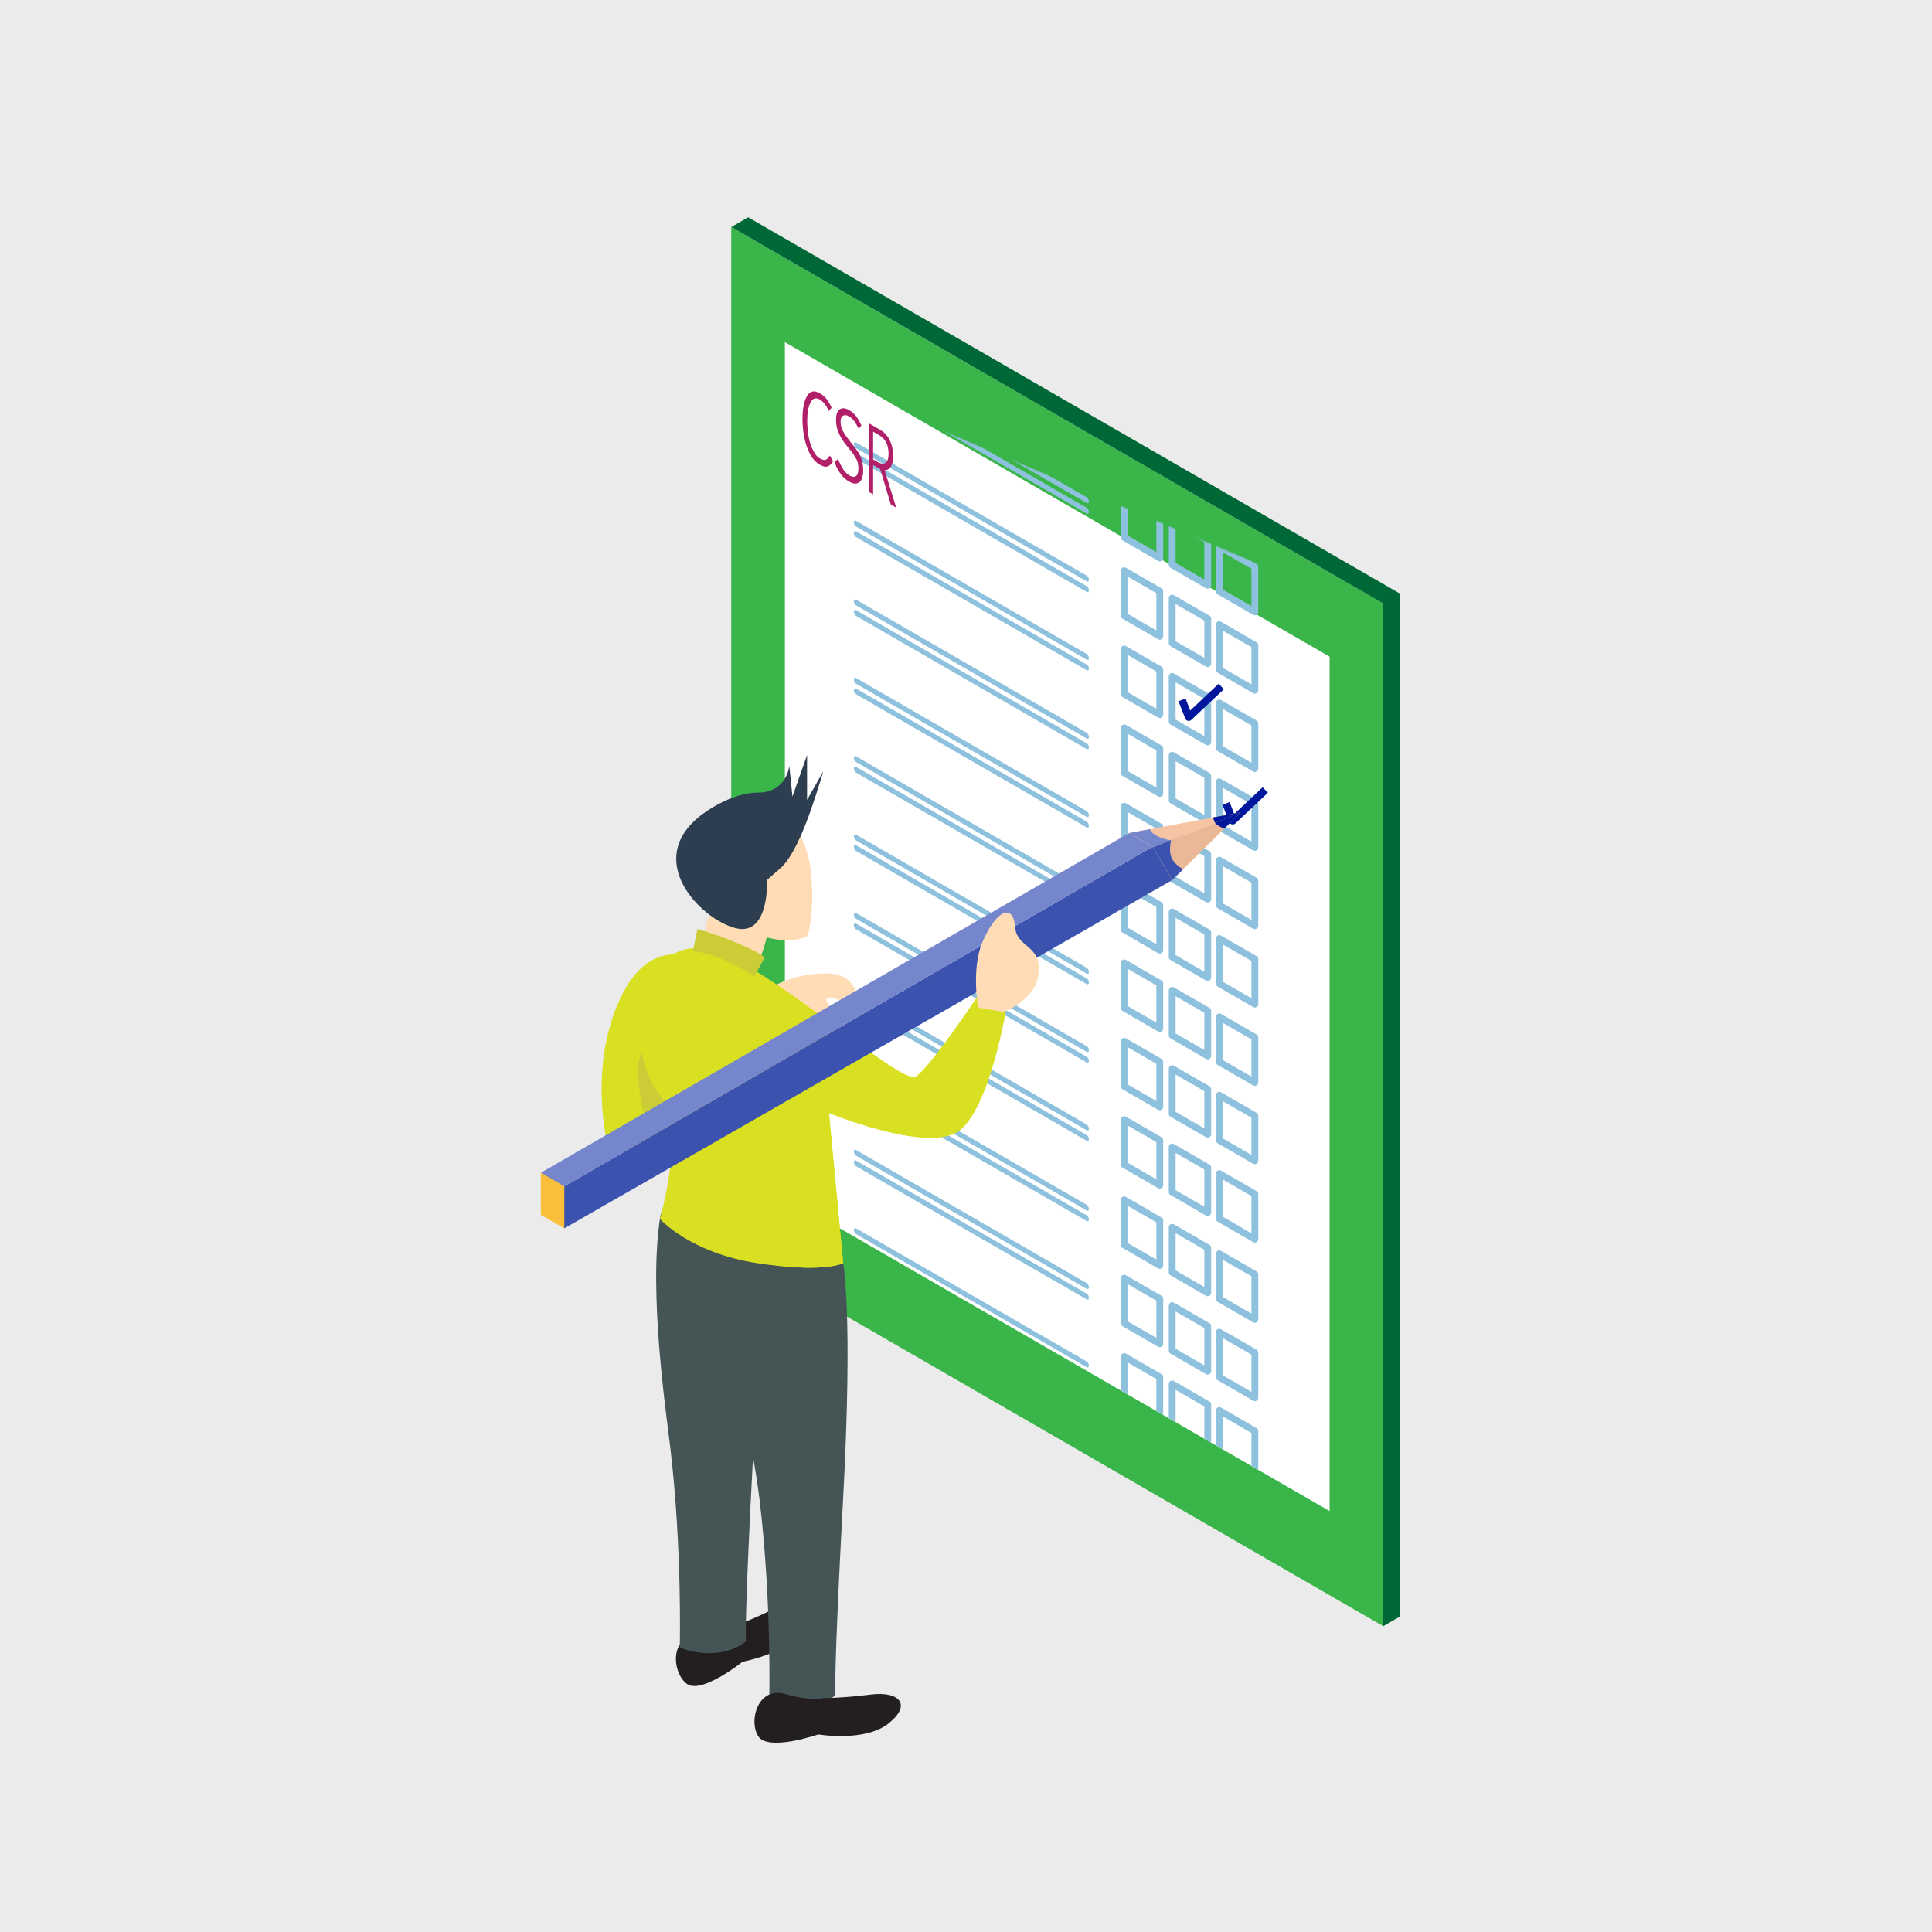 <?xml version="1.0" encoding="UTF-8"?> <svg xmlns="http://www.w3.org/2000/svg" xmlns:xlink="http://www.w3.org/1999/xlink" viewBox="0 0 2000 2000"><defs><style>.cls-1{mask:url(#mask);}.cls-2,.cls-3,.cls-4,.cls-5,.cls-6,.cls-7,.cls-8,.cls-9,.cls-10,.cls-11,.cls-12,.cls-13,.cls-14,.cls-15,.cls-16,.cls-17{fill-rule:evenodd;}.cls-2,.cls-18{fill:#fff;}.cls-3{fill:#455556;}.cls-4{fill:#ffdcb5;}.cls-19{fill:#ebebeb;}.cls-20{fill:#b11f69;}.cls-5{fill:#231f20;}.cls-21{fill:#1d1d1b;}.cls-22{mask:url(#mask-2);}.cls-23{mask:url(#mask-1);}.cls-24,.cls-17{fill:#8ec1dd;}.cls-6{fill:#2c3e50;}.cls-7{fill:#39b54a;}.cls-8{fill:#006837;}.cls-9{fill:#d9e021;}.cls-10{fill:#3c52af;}.cls-11{fill:#eab897;}.cls-12{fill:#f9bf3b;}.cls-25,.cls-15{fill:#00179d;}.cls-13{fill:#cccc36;}.cls-14{fill:#7586cc;}.cls-16{fill:#f6c4a3;}</style><mask id="mask" x="816.01" y="1008.94" width="549.13" height="765.97" maskUnits="userSpaceOnUse"><polygon class="cls-18" points="1365.13 1323.36 816.01 1008.94 824.86 1243.65 872.1 1273.17 1350.37 1549.21 1365.13 1323.36"></polygon></mask><mask id="mask-1" x="824.86" y="133.32" width="583.08" height="710.3" maskUnits="userSpaceOnUse"><polyline class="cls-18" points="886.86 427.34 1247.04 632.53 1281.16 632.53 1362.18 681.24 1337.08 843.61 863.24 600.05"></polyline><polyline points="1371.03 749.14 1297.23 724.05 824.86 465.72 844.05 390.44 1390.22 620.72 1407.94 721.09"></polyline></mask><mask id="mask-2" x="790.91" y="350.58" width="374.57" height="309.81" maskUnits="userSpaceOnUse"><rect class="cls-18" x="790.91" y="350.58" width="141.71" height="258.32"></rect></mask></defs><g id="Laag_2"><rect class="cls-19" x="-52" y="-54" width="2113.66" height="2113.68"></rect></g><g id="Layer_1"><polygon class="cls-7" points="1431.93 624.74 756.96 235.04 756.96 359.87 756.96 1168.9 756.96 1293.72 1431.93 1683.42 1431.93 1558.59 1431.93 749.56 1431.93 624.74 1431.93 624.74"></polygon><polygon class="cls-2" points="1376.39 679.78 812.5 354.21 812.5 458.5 812.5 1134.4 812.5 1238.68 1376.39 1564.25 1376.39 1459.96 1376.39 784.06 1376.39 679.78 1376.39 679.78"></polygon><polygon class="cls-8" points="774.47 224.94 757.09 235.04 1431.93 624.74 1431.93 625.11 1431.93 749.56 1431.93 1558.59 1431.93 1683.42 1449.44 1673.31 1449.44 1548.49 1449.44 739.45 1449.44 615 1449.44 614.63 774.47 224.94"></polygon><path class="cls-24" d="M1295.47,832.61l-29.72-17.16v38.54l29.72,17.16v-38.54h0ZM1263.99,806.29l36.56,21.11c1.18.57,2,1.78,2,3.18v46.68h0c0,.6-.15,1.21-.48,1.77-.98,1.68-3.13,2.26-4.82,1.28l-36.56-21.11c-1.18-.57-2-1.78-2-3.18v-46.68h.01c0-.6.15-1.21.47-1.77.98-1.68,3.13-2.26,4.82-1.28h0Z"></path><path class="cls-24" d="M1295.47,913.72l-29.72-17.16v38.54l29.72,17.16v-38.54h0ZM1263.99,887.4l36.56,21.1c1.18.57,2,1.78,2,3.18v46.68h0c0,.6-.15,1.21-.48,1.77-.98,1.69-3.13,2.26-4.82,1.28l-36.56-21.11c-1.18-.57-2-1.78-2-3.18v-46.68h.01c0-.6.15-1.21.47-1.77.98-1.69,3.13-2.26,4.82-1.28h0Z"></path><path class="cls-24" d="M1295.47,994.82l-29.72-17.16v38.54l29.72,17.16v-38.54h0ZM1263.99,968.5l36.56,21.11c1.18.57,2,1.78,2,3.18v46.68h0c0,.6-.15,1.21-.48,1.77-.98,1.69-3.13,2.26-4.82,1.28l-36.56-21.11c-1.18-.57-2-1.78-2-3.18v-46.68h.01c0-.6.15-1.21.47-1.77.98-1.68,3.13-2.26,4.82-1.28h0Z"></path><path class="cls-24" d="M1295.47,1075.92l-29.72-17.16v38.54l29.72,17.16v-38.54h0ZM1263.99,1049.6l36.56,21.11c1.18.57,2,1.78,2,3.18v46.68h0c0,.6-.15,1.21-.48,1.77-.98,1.69-3.13,2.26-4.82,1.28l-36.56-21.11c-1.18-.57-2-1.78-2-3.18v-46.68h.01c0-.6.15-1.21.47-1.77.98-1.69,3.13-2.26,4.82-1.28h0Z"></path><path class="cls-24" d="M1295.47,1157.03l-29.72-17.16v38.54l29.72,17.16v-38.54h0ZM1263.99,1130.7l36.56,21.11c1.18.57,2,1.78,2,3.18v46.68h0c0,.6-.15,1.21-.48,1.77-.98,1.69-3.13,2.26-4.82,1.28l-36.56-21.1c-1.18-.57-2-1.78-2-3.18v-46.68h.01c0-.6.15-1.21.47-1.77.98-1.68,3.13-2.26,4.82-1.28h0Z"></path><path class="cls-17" d="M1125,764.56l-238.87-137.91c-1.22-.71-2.23-2.62-2.23-4.26h0c0-1.64,1-2.39,2.23-1.69l238.87,137.91c1.22.71,2.23,2.62,2.23,4.25h0c0,1.64-1,2.39-2.23,1.69h0Z"></path><path class="cls-17" d="M1125,775.47l-238.87-137.91c-1.22-.71-2.23-2.62-2.23-4.26h0c0-1.64,1-2.39,2.23-1.69l238.87,137.91c1.22.71,2.23,2.62,2.23,4.25h0c0,1.64-1,2.39-2.23,1.69h0Z"></path><path class="cls-17" d="M1125,845.67l-238.87-137.91c-1.22-.71-2.23-2.62-2.23-4.26h0c0-1.64,1-2.39,2.23-1.69l238.87,137.91c1.22.71,2.23,2.62,2.23,4.26h0c0,1.64-1,2.39-2.23,1.69h0Z"></path><path class="cls-17" d="M1125,856.57l-238.87-137.91c-1.22-.71-2.23-2.62-2.23-4.25h0c0-1.64,1-2.39,2.23-1.69l238.87,137.91c1.22.71,2.23,2.62,2.23,4.26h0c0,1.64-1,2.39-2.23,1.69h0Z"></path><path class="cls-17" d="M1125,926.77l-238.87-137.91c-1.22-.71-2.23-2.62-2.23-4.25h0c0-1.64,1-2.39,2.23-1.69l238.87,137.91c1.22.71,2.23,2.62,2.23,4.26h0c0,1.64-1,2.39-2.23,1.69h0Z"></path><path class="cls-17" d="M1125,937.68l-238.87-137.91c-1.22-.71-2.23-2.62-2.23-4.26h0c0-1.64,1-2.39,2.23-1.69l238.87,137.91c1.22.71,2.23,2.62,2.23,4.25h0c0,1.64-1,2.39-2.23,1.69h0Z"></path><path class="cls-17" d="M1125,1007.87l-238.87-137.91c-1.22-.71-2.23-2.62-2.23-4.26h0c0-1.64,1-2.39,2.23-1.69l238.87,137.91c1.22.71,2.23,2.62,2.23,4.25h0c0,1.64-1,2.39-2.23,1.69h0Z"></path><path class="cls-17" d="M1125,1018.78l-238.87-137.91c-1.22-.71-2.23-2.62-2.23-4.26h0c0-1.64,1-2.39,2.23-1.69l238.87,137.91c1.22.71,2.23,2.62,2.23,4.25h0c0,1.64-1,2.39-2.23,1.69h0Z"></path><path class="cls-17" d="M1125,1088.97l-238.87-137.91c-1.22-.71-2.23-2.62-2.23-4.25h0c0-1.64,1-2.39,2.23-1.69l238.87,137.91c1.22.71,2.23,2.62,2.23,4.26h0c0,1.64-1,2.39-2.23,1.69h0Z"></path><path class="cls-17" d="M1125,1099.88l-238.87-137.91c-1.22-.71-2.23-2.62-2.23-4.25h0c0-1.64,1-2.39,2.23-1.69l238.87,137.91c1.22.71,2.23,2.62,2.23,4.26h0c0,1.64-1,2.39-2.23,1.69h0Z"></path><path class="cls-17" d="M1125,1170.08l-238.87-137.91c-1.22-.71-2.23-2.62-2.23-4.25h0c0-1.64,1-2.39,2.23-1.69l238.87,137.91c1.22.71,2.23,2.62,2.23,4.26h0c0,1.64-1,2.39-2.23,1.69h0Z"></path><path class="cls-17" d="M1125,1180.99l-238.87-137.91c-1.22-.71-2.23-2.62-2.23-4.26h0c0-1.64,1-2.39,2.23-1.69l238.87,137.91c1.22.71,2.23,2.62,2.23,4.25h0c0,1.64-1,2.39-2.23,1.69h0Z"></path><path class="cls-24" d="M1295.47,1238.13l-29.72-17.16v38.54l29.72,17.16v-38.54h0ZM1263.99,1211.81l36.56,21.11c1.18.57,2,1.78,2,3.18v46.68h0c0,.6-.15,1.21-.48,1.77-.98,1.69-3.13,2.26-4.82,1.28l-36.56-21.11c-1.18-.57-2-1.78-2-3.18v-46.68h.01c0-.6.15-1.21.47-1.77.98-1.68,3.13-2.26,4.82-1.28h0Z"></path><path class="cls-24" d="M1246.71,805.13l-29.72-17.16v38.54l29.72,17.16v-38.54h0ZM1215.22,778.81l36.56,21.11c1.18.57,2,1.78,2,3.18v46.68h0c0,.6-.15,1.21-.48,1.77-.98,1.68-3.13,2.26-4.82,1.28l-36.56-21.11c-1.18-.57-2-1.78-2-3.18v-46.68h.01c0-.6.15-1.21.47-1.77.98-1.68,3.13-2.26,4.82-1.28h0Z"></path><path class="cls-24" d="M1246.71,886.23l-29.72-17.16v38.54l29.72,17.16v-38.54h0ZM1215.22,859.91l36.56,21.1c1.18.57,2,1.78,2,3.18v46.68h0c0,.6-.15,1.21-.48,1.77-.98,1.69-3.13,2.26-4.82,1.28l-36.56-21.11c-1.18-.57-2-1.78-2-3.18v-46.68h.01c0-.6.15-1.21.47-1.77.98-1.69,3.13-2.26,4.82-1.28h0Z"></path><path class="cls-24" d="M1246.71,967.33l-29.72-17.16v38.54l29.72,17.16v-38.54h0ZM1215.22,941.01l36.56,21.11c1.18.57,2,1.78,2,3.18v46.68h0c0,.6-.15,1.21-.48,1.77-.98,1.69-3.13,2.26-4.82,1.28l-36.56-21.11c-1.18-.57-2-1.78-2-3.18v-46.68h.01c0-.6.15-1.21.47-1.77.98-1.68,3.13-2.26,4.82-1.28h0Z"></path><path class="cls-24" d="M1246.71,1048.44l-29.72-17.16v38.54l29.72,17.16v-38.54h0ZM1215.22,1022.12l36.56,21.11c1.18.57,2,1.78,2,3.18v46.68h0c0,.6-.15,1.21-.48,1.77-.98,1.69-3.13,2.26-4.82,1.28l-36.56-21.11c-1.18-.57-2-1.78-2-3.18v-46.68h.01c0-.6.15-1.21.47-1.77.98-1.69,3.13-2.26,4.82-1.28h0Z"></path><path class="cls-24" d="M1246.71,1129.54l-29.72-17.16v38.54l29.72,17.16v-38.54h0ZM1215.22,1103.22l36.56,21.11c1.18.57,2,1.78,2,3.18v46.68h0c0,.6-.15,1.21-.48,1.77-.98,1.69-3.13,2.26-4.82,1.28l-36.56-21.1c-1.18-.57-2-1.78-2-3.18v-46.68h.01c0-.6.15-1.21.47-1.77.98-1.68,3.13-2.26,4.82-1.28h0Z"></path><path class="cls-24" d="M1246.71,1210.65l-29.72-17.16v38.54l29.72,17.16v-38.54h0ZM1215.22,1184.32l36.56,21.11c1.18.57,2,1.78,2,3.18v46.68h0c0,.6-.15,1.21-.48,1.77-.98,1.69-3.13,2.26-4.82,1.28l-36.56-21.11c-1.18-.57-2-1.78-2-3.18v-46.68h.01c0-.6.15-1.21.47-1.77.98-1.68,3.13-2.26,4.82-1.28h0Z"></path><path class="cls-24" d="M1197.06,776.76l-29.72-17.16v38.54l29.72,17.16v-38.54h0ZM1165.57,750.43l36.56,21.11c1.18.57,2,1.78,2,3.18v46.68h0c0,.6-.15,1.21-.48,1.77-.98,1.68-3.13,2.26-4.82,1.28l-36.56-21.11c-1.18-.57-2-1.78-2-3.18v-46.68h.01c0-.6.15-1.21.47-1.77.98-1.68,3.13-2.26,4.82-1.28h0Z"></path><path class="cls-24" d="M1197.06,857.86l-29.72-17.16v38.54l29.72,17.16v-38.54h0ZM1165.57,831.54l36.56,21.1c1.18.57,2,1.78,2,3.18v46.68h0c0,.6-.15,1.21-.48,1.77-.98,1.69-3.13,2.26-4.82,1.28l-36.56-21.11c-1.18-.57-2-1.78-2-3.18v-46.68h.01c0-.6.15-1.21.47-1.77.98-1.69,3.13-2.26,4.82-1.28h0Z"></path><path class="cls-24" d="M1197.06,938.96l-29.72-17.16v38.54l29.72,17.16v-38.54h0ZM1165.57,912.64l36.56,21.11c1.18.57,2,1.78,2,3.18v46.68h0c0,.6-.15,1.21-.48,1.77-.98,1.69-3.13,2.26-4.82,1.28l-36.56-21.11c-1.18-.57-2-1.78-2-3.18v-46.68h.01c0-.6.15-1.21.47-1.77.98-1.68,3.13-2.26,4.82-1.28h0Z"></path><path class="cls-24" d="M1197.06,1020.07l-29.72-17.16v38.54l29.72,17.16v-38.54h0ZM1165.57,993.75l36.56,21.11c1.18.57,2,1.78,2,3.18v46.68h0c0,.6-.15,1.21-.48,1.77-.98,1.69-3.13,2.26-4.82,1.28l-36.56-21.11c-1.18-.57-2-1.78-2-3.18v-46.68h.01c0-.6.15-1.21.47-1.77.98-1.69,3.13-2.26,4.82-1.28h0Z"></path><path class="cls-24" d="M1197.06,1101.17l-29.72-17.16v38.54l29.72,17.16v-38.54h0ZM1165.57,1074.85l36.56,21.11c1.18.57,2,1.78,2,3.18v46.68h0c0,.6-.15,1.21-.48,1.77-.98,1.69-3.13,2.26-4.82,1.28l-36.56-21.1c-1.18-.57-2-1.78-2-3.18v-46.68h.01c0-.6.15-1.21.47-1.77.98-1.68,3.13-2.26,4.82-1.28h0Z"></path><path class="cls-24" d="M1197.06,1182.27l-29.72-17.16v38.54l29.72,17.16v-38.54h0ZM1165.57,1155.95l36.56,21.11c1.18.57,2,1.78,2,3.18v46.68h0c0,.6-.15,1.21-.48,1.77-.98,1.69-3.13,2.26-4.82,1.28l-36.56-21.11c-1.18-.57-2-1.78-2-3.18v-46.68h.01c0-.6.15-1.21.47-1.77.98-1.68,3.13-2.26,4.82-1.28h0Z"></path><path class="cls-25" d="M1272.84,830.29l4.83,12.43,29.43-27.76,5.38,5.72-33.67,31.76h0c-.36.33-.78.61-1.27.8-2.02.78-4.29-.22-5.07-2.24l-6.94-17.88,7.32-2.83h0Z"></path><g class="cls-1"><path class="cls-24" d="M1295.47,1321.22l-29.72-17.16v38.54l29.72,17.16v-38.54h0ZM1263.99,1294.89l36.56,21.11c1.18.57,2,1.78,2,3.18v46.68h0c0,.6-.15,1.21-.48,1.77-.98,1.68-3.13,2.26-4.82,1.28l-36.56-21.11c-1.18-.57-2-1.78-2-3.18v-46.68h.01c0-.6.15-1.21.47-1.77.98-1.68,3.13-2.26,4.82-1.28h0Z"></path><path class="cls-24" d="M1295.47,1402.32l-29.72-17.16v38.54l29.72,17.16v-38.54h0ZM1263.99,1376l36.56,21.1c1.18.57,2,1.78,2,3.18v46.68h0c0,.6-.15,1.21-.48,1.77-.98,1.69-3.13,2.26-4.82,1.28l-36.56-21.11c-1.18-.57-2-1.78-2-3.18v-46.68h.01c0-.6.15-1.21.47-1.77.98-1.69,3.13-2.26,4.82-1.28h0Z"></path><path class="cls-24" d="M1295.47,1483.42l-29.72-17.16v38.54l29.72,17.16v-38.54h0ZM1263.99,1457.1l36.56,21.11c1.18.57,2,1.78,2,3.18v46.68h0c0,.6-.15,1.21-.48,1.77-.98,1.69-3.13,2.26-4.82,1.28l-36.56-21.11c-1.18-.57-2-1.78-2-3.18v-46.68h.01c0-.6.15-1.21.47-1.77.98-1.68,3.13-2.26,4.82-1.28h0Z"></path><path class="cls-24" d="M1295.47,1564.53l-29.72-17.16v38.54l29.72,17.16v-38.54h0ZM1263.99,1538.21l36.56,21.11c1.18.57,2,1.78,2,3.18v46.68h0c0,.6-.15,1.21-.48,1.77-.98,1.69-3.13,2.26-4.82,1.28l-36.56-21.11c-1.18-.57-2-1.78-2-3.18v-46.68h.01c0-.6.15-1.21.47-1.77.98-1.69,3.13-2.26,4.82-1.28h0Z"></path><path class="cls-24" d="M1295.47,1645.63l-29.72-17.16v38.54l29.72,17.16v-38.54h0ZM1263.99,1619.31l36.56,21.11c1.18.57,2,1.78,2,3.18v46.68h0c0,.6-.15,1.21-.48,1.77-.98,1.69-3.13,2.26-4.82,1.28l-36.56-21.1c-1.18-.57-2-1.78-2-3.18v-46.68h.01c0-.6.15-1.21.47-1.77.98-1.68,3.13-2.26,4.82-1.28h0Z"></path><path class="cls-17" d="M1125,1253.17l-238.87-137.91c-1.22-.71-2.23-2.62-2.23-4.26h0c0-1.64,1-2.39,2.23-1.69l238.87,137.91c1.22.71,2.23,2.62,2.23,4.25h0c0,1.64-1,2.39-2.23,1.69h0Z"></path><path class="cls-17" d="M1125,1264.07l-238.87-137.91c-1.22-.71-2.23-2.62-2.23-4.26h0c0-1.64,1-2.39,2.23-1.69l238.87,137.91c1.22.71,2.23,2.62,2.23,4.25h0c0,1.64-1,2.39-2.23,1.69h0Z"></path><path class="cls-17" d="M1125,1334.27l-238.87-137.91c-1.22-.71-2.23-2.62-2.23-4.26h0c0-1.64,1-2.39,2.23-1.69l238.87,137.91c1.22.71,2.23,2.62,2.23,4.26h0c0,1.64-1,2.39-2.23,1.69h0Z"></path><path class="cls-17" d="M1125,1345.18l-238.87-137.91c-1.22-.71-2.23-2.62-2.23-4.25h0c0-1.64,1-2.39,2.23-1.69l238.87,137.91c1.22.71,2.23,2.62,2.23,4.26h0c0,1.64-1,2.39-2.23,1.69h0Z"></path><path class="cls-17" d="M1125,1415.37l-238.87-137.91c-1.22-.71-2.23-2.62-2.23-4.25h0c0-1.64,1-2.39,2.23-1.69l238.87,137.91c1.22.71,2.23,2.62,2.23,4.26h0c0,1.64-1,2.39-2.23,1.69h0Z"></path><path class="cls-17" d="M1125,1426.28l-238.87-137.91c-1.22-.71-2.23-2.62-2.23-4.26h0c0-1.64,1-2.39,2.23-1.69l238.87,137.91c1.22.71,2.23,2.62,2.23,4.25h0c0,1.64-1,2.39-2.23,1.69h0Z"></path><path class="cls-17" d="M1125,1496.48l-238.87-137.91c-1.22-.71-2.23-2.62-2.23-4.26h0c0-1.64,1-2.39,2.23-1.69l238.87,137.91c1.22.71,2.23,2.62,2.23,4.25h0c0,1.64-1,2.39-2.23,1.69h0Z"></path><path class="cls-17" d="M1125,1507.38l-238.87-137.91c-1.22-.71-2.23-2.62-2.23-4.26h0c0-1.64,1-2.39,2.23-1.69l238.87,137.91c1.22.71,2.23,2.62,2.23,4.25h0c0,1.64-1,2.39-2.23,1.69h0Z"></path><path class="cls-17" d="M1125,1577.58l-238.87-137.91c-1.22-.71-2.23-2.62-2.23-4.25h0c0-1.64,1-2.39,2.23-1.69l238.87,137.91c1.22.71,2.23,2.62,2.23,4.26h0c0,1.64-1,2.39-2.23,1.69h0Z"></path><path class="cls-17" d="M1125,1588.49l-238.87-137.91c-1.22-.71-2.23-2.62-2.23-4.25h0c0-1.64,1-2.39,2.23-1.69l238.87,137.91c1.22.71,2.23,2.62,2.23,4.26h0c0,1.64-1,2.39-2.23,1.69h0Z"></path><path class="cls-17" d="M1125,1658.68l-238.87-137.91c-1.22-.71-2.23-2.62-2.23-4.25h0c0-1.64,1-2.39,2.23-1.69l238.87,137.91c1.22.71,2.23,2.62,2.23,4.26h0c0,1.64-1,2.39-2.23,1.69h0Z"></path><path class="cls-17" d="M1125,1669.59l-238.87-137.91c-1.22-.71-2.23-2.62-2.23-4.26h0c0-1.64,1-2.39,2.23-1.69l238.87,137.91c1.22.71,2.23,2.62,2.23,4.25h0c0,1.64-1,2.39-2.23,1.69h0Z"></path><path class="cls-24" d="M1295.47,1726.73l-29.72-17.16v38.54l29.72,17.16v-38.54h0ZM1263.99,1700.41l36.56,21.11c1.18.57,2,1.78,2,3.18v46.68h0c0,.6-.15,1.21-.48,1.77-.98,1.69-3.13,2.26-4.82,1.28l-36.56-21.11c-1.18-.57-2-1.78-2-3.18v-46.68h.01c0-.6.15-1.21.47-1.77.98-1.68,3.13-2.26,4.82-1.28h0Z"></path><path class="cls-24" d="M1246.71,1293.73l-29.72-17.16v38.54l29.72,17.16v-38.54h0ZM1215.22,1267.41l36.56,21.11c1.18.57,2,1.78,2,3.18v46.68h0c0,.6-.15,1.21-.48,1.77-.98,1.68-3.13,2.26-4.82,1.28l-36.56-21.11c-1.18-.57-2-1.78-2-3.18v-46.68h.01c0-.6.15-1.21.47-1.77.98-1.68,3.13-2.26,4.82-1.28h0Z"></path><path class="cls-24" d="M1246.71,1374.84l-29.72-17.16v38.54l29.72,17.16v-38.54h0ZM1215.22,1348.51l36.56,21.1c1.18.57,2,1.78,2,3.18v46.68h0c0,.6-.15,1.21-.48,1.77-.98,1.69-3.13,2.26-4.82,1.28l-36.56-21.11c-1.18-.57-2-1.78-2-3.18v-46.68h.01c0-.6.15-1.21.47-1.77.98-1.69,3.13-2.26,4.82-1.28h0Z"></path><path class="cls-24" d="M1246.71,1455.94l-29.72-17.16v38.54l29.72,17.16v-38.54h0ZM1215.22,1429.62l36.56,21.11c1.18.57,2,1.78,2,3.18v46.68h0c0,.6-.15,1.21-.48,1.77-.98,1.69-3.13,2.26-4.82,1.28l-36.56-21.11c-1.18-.57-2-1.78-2-3.18v-46.68h.01c0-.6.15-1.21.47-1.77.98-1.68,3.13-2.26,4.82-1.28h0Z"></path><path class="cls-24" d="M1246.71,1537.04l-29.72-17.16v38.54l29.72,17.16v-38.54h0ZM1215.22,1510.72l36.56,21.11c1.18.57,2,1.78,2,3.18v46.68h0c0,.6-.15,1.21-.48,1.77-.98,1.69-3.13,2.26-4.82,1.28l-36.56-21.11c-1.18-.57-2-1.78-2-3.18v-46.68h.01c0-.6.15-1.21.47-1.77.98-1.69,3.13-2.26,4.82-1.28h0Z"></path><path class="cls-24" d="M1246.71,1618.14l-29.72-17.16v38.54l29.72,17.16v-38.54h0ZM1215.22,1591.82l36.56,21.11c1.18.57,2,1.78,2,3.18v46.68h0c0,.6-.15,1.21-.48,1.77-.98,1.69-3.13,2.26-4.82,1.28l-36.56-21.1c-1.18-.57-2-1.78-2-3.18v-46.68h.01c0-.6.15-1.21.47-1.77.98-1.68,3.13-2.26,4.82-1.28h0Z"></path><path class="cls-24" d="M1246.71,1699.25l-29.72-17.16v38.54l29.72,17.16v-38.54h0ZM1215.22,1672.93l36.56,21.11c1.18.57,2,1.78,2,3.18v46.68h0c0,.6-.15,1.21-.48,1.77-.98,1.69-3.13,2.26-4.82,1.28l-36.56-21.11c-1.18-.57-2-1.78-2-3.18v-46.68h.01c0-.6.15-1.21.47-1.77.98-1.68,3.13-2.26,4.82-1.28h0Z"></path><path class="cls-24" d="M1197.06,1265.36l-29.72-17.16v38.54l29.72,17.16v-38.54h0ZM1165.57,1239.04l36.56,21.11c1.18.57,2,1.78,2,3.18v46.68h0c0,.6-.15,1.21-.48,1.77-.98,1.68-3.13,2.26-4.82,1.28l-36.56-21.11c-1.18-.57-2-1.78-2-3.18v-46.68h.01c0-.6.15-1.21.47-1.77.98-1.68,3.13-2.26,4.82-1.28h0Z"></path><path class="cls-24" d="M1197.06,1346.46l-29.72-17.16v38.54l29.72,17.16v-38.54h0ZM1165.57,1320.14l36.56,21.1c1.18.57,2,1.78,2,3.18v46.68h0c0,.6-.15,1.21-.48,1.77-.98,1.69-3.13,2.26-4.82,1.28l-36.56-21.11c-1.18-.57-2-1.78-2-3.18v-46.68h.01c0-.6.15-1.21.47-1.77.98-1.69,3.13-2.26,4.82-1.28h0Z"></path><path class="cls-24" d="M1197.06,1427.57l-29.72-17.16v38.54l29.72,17.16v-38.54h0ZM1165.57,1401.25l36.56,21.11c1.18.57,2,1.78,2,3.18v46.68h0c0,.6-.15,1.21-.48,1.77-.98,1.69-3.13,2.26-4.82,1.28l-36.56-21.11c-1.18-.57-2-1.78-2-3.18v-46.68h.01c0-.6.15-1.21.47-1.77.98-1.68,3.13-2.26,4.82-1.28h0Z"></path><path class="cls-24" d="M1197.06,1508.67l-29.72-17.16v38.54l29.72,17.16v-38.54h0ZM1165.57,1482.35l36.56,21.11c1.18.57,2,1.78,2,3.18v46.68h0c0,.6-.15,1.21-.48,1.77-.98,1.69-3.13,2.26-4.82,1.28l-36.56-21.11c-1.18-.57-2-1.78-2-3.18v-46.68h.01c0-.6.15-1.21.47-1.77.98-1.69,3.13-2.26,4.82-1.28h0Z"></path><path class="cls-24" d="M1197.06,1589.77l-29.72-17.16v38.54l29.72,17.16v-38.54h0ZM1165.57,1563.45l36.56,21.11c1.18.57,2,1.78,2,3.18v46.68h0c0,.6-.15,1.21-.48,1.77-.98,1.69-3.13,2.26-4.82,1.28l-36.56-21.1c-1.18-.57-2-1.78-2-3.18v-46.68h.01c0-.6.15-1.21.47-1.77.98-1.68,3.13-2.26,4.82-1.28h0Z"></path><path class="cls-24" d="M1197.06,1670.88l-29.72-17.16v38.54l29.72,17.16v-38.54h0ZM1165.57,1644.55l36.56,21.11c1.18.57,2,1.78,2,3.18v46.68h0c0,.6-.15,1.21-.48,1.77-.98,1.69-3.13,2.26-4.82,1.28l-36.56-21.11c-1.18-.57-2-1.78-2-3.18v-46.68h.01c0-.6.15-1.21.47-1.77.98-1.68,3.13-2.26,4.82-1.28h0Z"></path></g><g class="cls-23"><path class="cls-24" d="M1295.47,345.49l-29.72-17.16v38.54l29.72,17.16v-38.54h0ZM1263.99,319.16l36.56,21.11c1.18.57,2,1.78,2,3.18v46.68h0c0,.6-.15,1.21-.48,1.77-.98,1.68-3.13,2.26-4.82,1.28l-36.56-21.11c-1.18-.57-2-1.78-2-3.18v-46.68h.01c0-.6.15-1.21.47-1.77.98-1.68,3.13-2.26,4.82-1.28h0Z"></path><path class="cls-24" d="M1295.47,426.59l-29.72-17.16v38.54l29.72,17.16v-38.54h0ZM1263.99,400.27l36.56,21.1c1.18.57,2,1.78,2,3.18v46.68h0c0,.6-.15,1.21-.48,1.77-.98,1.69-3.13,2.26-4.82,1.28l-36.56-21.11c-1.18-.57-2-1.78-2-3.18v-46.68h.01c0-.6.15-1.21.47-1.77.98-1.69,3.13-2.26,4.82-1.28h0Z"></path><path class="cls-24" d="M1295.47,507.69l-29.72-17.16v38.54l29.72,17.16v-38.54h0ZM1263.99,481.37l36.56,21.11c1.18.57,2,1.78,2,3.18v46.68h0c0,.6-.15,1.21-.48,1.77-.98,1.69-3.13,2.26-4.82,1.28l-36.56-21.11c-1.18-.57-2-1.78-2-3.18v-46.68h.01c0-.6.15-1.21.47-1.77.98-1.68,3.13-2.26,4.82-1.28h0Z"></path><path class="cls-24" d="M1295.47,588.8l-29.72-17.16v38.54l29.72,17.16v-38.54h0ZM1263.99,562.47l36.56,21.11c1.18.57,2,1.78,2,3.18v46.68h0c0,.6-.15,1.21-.48,1.77-.98,1.69-3.13,2.26-4.82,1.28l-36.56-21.11c-1.18-.57-2-1.78-2-3.18v-46.68h.01c0-.6.15-1.21.47-1.77.98-1.69,3.13-2.26,4.82-1.28h0Z"></path><path class="cls-24" d="M1295.47,669.9l-29.72-17.16v38.54l29.72,17.16v-38.54h0ZM1263.99,643.58l36.56,21.11c1.18.57,2,1.78,2,3.18v46.68h0c0,.6-.15,1.21-.48,1.77-.98,1.69-3.13,2.26-4.82,1.28l-36.56-21.1c-1.18-.57-2-1.78-2-3.18v-46.68h.01c0-.6.15-1.21.47-1.77.98-1.68,3.13-2.26,4.82-1.28h0Z"></path><path class="cls-17" d="M1125,277.44l-238.87-137.91c-1.22-.71-2.23-2.62-2.23-4.26h0c0-1.64,1-2.39,2.23-1.69l238.87,137.91c1.22.71,2.23,2.62,2.23,4.25h0c0,1.64-1,2.39-2.23,1.69h0Z"></path><path class="cls-17" d="M1125,288.34l-238.87-137.91c-1.22-.71-2.23-2.62-2.23-4.26h0c0-1.64,1-2.39,2.23-1.69l238.87,137.91c1.22.71,2.23,2.62,2.23,4.25h0c0,1.64-1,2.39-2.23,1.69h0Z"></path><path class="cls-17" d="M1125,358.54l-238.87-137.91c-1.22-.71-2.23-2.62-2.23-4.26h0c0-1.64,1-2.39,2.23-1.69l238.87,137.91c1.22.71,2.23,2.62,2.23,4.26h0c0,1.64-1,2.39-2.23,1.69h0Z"></path><path class="cls-17" d="M1125,369.45l-238.87-137.91c-1.22-.71-2.23-2.62-2.23-4.25h0c0-1.64,1-2.39,2.23-1.69l238.87,137.91c1.22.71,2.23,2.62,2.23,4.26h0c0,1.64-1,2.39-2.23,1.69h0Z"></path><path class="cls-17" d="M1125,439.64l-238.87-137.91c-1.22-.71-2.23-2.62-2.23-4.25h0c0-1.64,1-2.39,2.23-1.69l238.87,137.91c1.22.71,2.23,2.62,2.23,4.26h0c0,1.64-1,2.39-2.23,1.69h0Z"></path><path class="cls-17" d="M1125,450.55l-238.87-137.91c-1.22-.71-2.23-2.62-2.23-4.26h0c0-1.64,1-2.39,2.23-1.69l238.87,137.91c1.22.71,2.23,2.62,2.23,4.25h0c0,1.64-1,2.39-2.23,1.69h0Z"></path><path class="cls-17" d="M1125,520.75l-238.87-137.91c-1.22-.71-2.23-2.62-2.23-4.26h0c0-1.64,1-2.39,2.23-1.69l238.87,137.91c1.22.71,2.23,2.62,2.23,4.25h0c0,1.64-1,2.39-2.23,1.69h0Z"></path><path class="cls-17" d="M1125,531.65l-238.87-137.91c-1.22-.71-2.23-2.62-2.23-4.26h0c0-1.64,1-2.39,2.23-1.69l238.87,137.91c1.22.71,2.23,2.62,2.23,4.25h0c0,1.64-1,2.39-2.23,1.69h0Z"></path><path class="cls-17" d="M1125,601.85l-238.87-137.91c-1.22-.71-2.23-2.62-2.23-4.25h0c0-1.64,1-2.39,2.23-1.69l238.87,137.91c1.22.71,2.23,2.62,2.23,4.26h0c0,1.64-1,2.39-2.23,1.69h0Z"></path><path class="cls-17" d="M1125,612.76l-238.87-137.91c-1.22-.71-2.23-2.62-2.23-4.25h0c0-1.64,1-2.39,2.23-1.69l238.87,137.91c1.22.71,2.23,2.62,2.23,4.26h0c0,1.64-1,2.39-2.23,1.69h0Z"></path><path class="cls-17" d="M1125,682.95l-238.87-137.91c-1.22-.71-2.23-2.62-2.23-4.25h0c0-1.64,1-2.39,2.23-1.69l238.87,137.91c1.22.71,2.23,2.62,2.23,4.26h0c0,1.64-1,2.39-2.23,1.69h0Z"></path><path class="cls-17" d="M1125,693.86l-238.87-137.91c-1.22-.71-2.23-2.62-2.23-4.26h0c0-1.64,1-2.39,2.23-1.69l238.87,137.91c1.22.71,2.23,2.62,2.23,4.25h0c0,1.64-1,2.39-2.23,1.69h0Z"></path><path class="cls-24" d="M1295.47,751l-29.72-17.16v38.54l29.72,17.16v-38.54h0ZM1263.99,724.68l36.56,21.11c1.18.57,2,1.78,2,3.18v46.68h0c0,.6-.15,1.21-.48,1.77-.98,1.69-3.13,2.26-4.82,1.28l-36.56-21.11c-1.18-.57-2-1.78-2-3.18v-46.68h.01c0-.6.15-1.21.47-1.77.98-1.68,3.13-2.26,4.82-1.28h0Z"></path><path class="cls-24" d="M1246.71,318l-29.72-17.16v38.54l29.72,17.16v-38.54h0ZM1215.22,291.68l36.56,21.11c1.18.57,2,1.78,2,3.18v46.68h0c0,.6-.15,1.21-.48,1.77-.98,1.68-3.13,2.26-4.82,1.28l-36.56-21.11c-1.18-.57-2-1.78-2-3.18v-46.68h.01c0-.6.15-1.21.47-1.77.98-1.68,3.13-2.26,4.82-1.28h0Z"></path><path class="cls-24" d="M1246.71,399.1l-29.72-17.16v38.54l29.72,17.16v-38.54h0ZM1215.22,372.78l36.56,21.1c1.18.57,2,1.78,2,3.18v46.68h0c0,.6-.15,1.21-.48,1.77-.98,1.69-3.13,2.26-4.82,1.28l-36.56-21.11c-1.18-.57-2-1.78-2-3.18v-46.68h.01c0-.6.15-1.21.47-1.77.98-1.69,3.13-2.26,4.82-1.28h0Z"></path><path class="cls-24" d="M1246.71,480.21l-29.72-17.16v38.54l29.72,17.16v-38.54h0ZM1215.22,453.89l36.56,21.11c1.18.57,2,1.78,2,3.18v46.68h0c0,.6-.15,1.21-.48,1.77-.98,1.69-3.13,2.26-4.82,1.28l-36.56-21.11c-1.18-.57-2-1.78-2-3.18v-46.68h.01c0-.6.15-1.21.47-1.77.98-1.68,3.13-2.26,4.82-1.28h0Z"></path><path class="cls-24" d="M1246.71,561.31l-29.72-17.16v38.54l29.72,17.16v-38.54h0ZM1215.22,534.99l36.56,21.11c1.18.57,2,1.78,2,3.18v46.68h0c0,.6-.15,1.21-.48,1.77-.98,1.69-3.13,2.26-4.82,1.28l-36.56-21.11c-1.18-.57-2-1.78-2-3.18v-46.68h.01c0-.6.15-1.21.47-1.77.98-1.69,3.13-2.26,4.82-1.28h0Z"></path><path class="cls-24" d="M1246.71,642.41l-29.72-17.16v38.54l29.72,17.16v-38.54h0ZM1215.22,616.09l36.56,21.11c1.18.57,2,1.78,2,3.18v46.68h0c0,.6-.15,1.21-.48,1.77-.98,1.69-3.13,2.26-4.82,1.28l-36.56-21.1c-1.18-.57-2-1.78-2-3.18v-46.68h.01c0-.6.15-1.21.47-1.77.98-1.68,3.13-2.26,4.82-1.28h0Z"></path><path class="cls-24" d="M1246.71,723.52l-29.72-17.16v38.54l29.72,17.16v-38.54h0ZM1215.22,697.2l36.56,21.11c1.18.57,2,1.78,2,3.18v46.68h0c0,.6-.15,1.21-.48,1.77-.98,1.69-3.13,2.26-4.82,1.28l-36.56-21.11c-1.18-.57-2-1.78-2-3.18v-46.68h.01c0-.6.15-1.21.47-1.77.98-1.68,3.13-2.26,4.82-1.28h0Z"></path><path class="cls-24" d="M1197.06,289.63l-29.72-17.16v38.54l29.72,17.16v-38.54h0ZM1165.57,263.31l36.56,21.11c1.18.57,2,1.78,2,3.18v46.68h0c0,.6-.15,1.21-.48,1.77-.98,1.68-3.13,2.26-4.82,1.28l-36.56-21.11c-1.18-.57-2-1.78-2-3.18v-46.68h.01c0-.6.15-1.21.47-1.77.98-1.68,3.13-2.26,4.82-1.28h0Z"></path><path class="cls-24" d="M1197.06,370.73l-29.72-17.16v38.54l29.72,17.16v-38.54h0ZM1165.57,344.41l36.56,21.1c1.18.57,2,1.78,2,3.18v46.68h0c0,.6-.15,1.21-.48,1.77-.98,1.69-3.13,2.26-4.82,1.28l-36.56-21.11c-1.18-.57-2-1.78-2-3.18v-46.68h.01c0-.6.15-1.21.47-1.77.98-1.69,3.13-2.26,4.82-1.28h0Z"></path><path class="cls-24" d="M1197.06,451.84l-29.72-17.16v38.54l29.72,17.16v-38.54h0ZM1165.57,425.52l36.56,21.11c1.18.57,2,1.78,2,3.18v46.68h0c0,.6-.15,1.21-.48,1.77-.98,1.69-3.13,2.26-4.82,1.28l-36.56-21.11c-1.18-.57-2-1.78-2-3.18v-46.68h.01c0-.6.15-1.21.47-1.77.98-1.68,3.13-2.26,4.82-1.28h0Z"></path><path class="cls-24" d="M1197.06,532.94l-29.72-17.16v38.54l29.72,17.16v-38.54h0ZM1165.57,506.62l36.56,21.11c1.18.57,2,1.78,2,3.18v46.68h0c0,.6-.15,1.21-.48,1.77-.98,1.69-3.13,2.26-4.82,1.28l-36.56-21.11c-1.18-.57-2-1.78-2-3.18v-46.68h.01c0-.6.15-1.21.47-1.77.98-1.69,3.13-2.26,4.82-1.28h0Z"></path><path class="cls-24" d="M1197.06,614.04l-29.72-17.16v38.54l29.72,17.16v-38.54h0ZM1165.57,587.72l36.56,21.11c1.18.57,2,1.78,2,3.18v46.68h0c0,.6-.15,1.21-.48,1.77-.98,1.69-3.13,2.26-4.82,1.28l-36.56-21.1c-1.18-.57-2-1.78-2-3.18v-46.68h.01c0-.6.15-1.21.47-1.77.98-1.68,3.13-2.26,4.82-1.28h0Z"></path><path class="cls-24" d="M1197.06,695.15l-29.72-17.16v38.54l29.72,17.16v-38.54h0ZM1165.57,668.82l36.56,21.11c1.18.57,2,1.78,2,3.18v46.68h0c0,.6-.15,1.21-.48,1.77-.98,1.69-3.13,2.26-4.82,1.28l-36.56-21.11c-1.18-.57-2-1.78-2-3.18v-46.68h.01c0-.6.15-1.21.47-1.77.98-1.68,3.13-2.26,4.82-1.28h0Z"></path></g><path class="cls-5" d="M1257.64,851.66l26.77-10.67-28.78,5.33c-.01.16-.02.32-.02.48,0,1.7.72,3.34,2.03,4.87h0Z"></path><path class="cls-25" d="M1227.29,723.1l4.83,12.43,29.43-27.76,5.38,5.72-33.67,31.76h0c-.36.33-.78.61-1.27.8-2.02.78-4.29-.22-5.07-2.24l-6.94-17.88,7.32-2.83h0Z"></path><g class="cls-22"><g id="Layer_1-2"><path class="cls-20" d="M862.4,477.62c-1.44,2.4-3.2,4.09-5.28,5.07-2.07.98-4.99.38-8.76-1.79-5.39-3.11-9.68-9.04-12.86-17.8-3.18-8.76-4.77-18.62-4.77-29.59,0-10.18,1.53-17.97,4.58-23.36,3.05-5.4,7.56-6.38,13.52-2.95,2.49,1.43,4.68,3.27,6.58,5.51s3.71,5.39,5.43,9.42l-2.93,3.38c-1.28-2.91-2.69-5.36-4.23-7.35-1.55-1.99-3.24-3.52-5.09-4.59-4.07-2.35-7.25-1.31-9.53,3.12-2.27,4.42-3.41,10.58-3.41,18.47,0,10.27,1.28,18.89,3.85,25.86,2.57,6.97,5.48,11.4,8.73,13.27,3.25,1.87,5.45,2.33,6.88,1.52s2.73-2.25,3.92-4.31l3.37,6.11h0Z"></path><path class="cls-20" d="M867.48,475.1c1.92,4.76,3.51,7.77,5.39,10.67,1.88,2.9,4.05,5.05,6.5,6.46,2.82,1.62,5.06,1.83,6.74.62,1.68-1.2,2.52-3.85,2.52-7.93s-.77-7.39-2.32-10.21c-1.55-2.82-3.85-6.05-6.92-9.69l-2.36-2.99c-3.31-3.84-6.07-8.03-8.28-12.56-2.21-4.53-3.32-9.49-3.32-14.87s1.28-9.07,3.82-10.82c2.55-1.75,5.75-1.51,9.61.71,2.96,1.71,5.43,3.86,7.4,6.46,1.97,2.6,3.78,5.75,5.43,9.45l-2.72,3.55c-1.19-2.5-2.57-4.93-4.15-7.31-1.58-2.38-3.54-4.23-5.88-5.58-2.5-1.44-4.59-1.66-6.26-.66s-2.51,3.04-2.51,6.12c0,3.78.94,7.27,2.81,10.48,1.87,3.21,3.8,6,5.77,8.38l4.06,5.14c4.19,5.01,7.02,9.43,8.51,13.26,1.49,3.83,2.23,8.16,2.23,13,0,6.43-1.37,10.61-4.11,12.53-2.74,1.93-6.11,1.73-10.12-.57-1.63-.94-3.12-1.99-4.48-3.15s-2.64-2.5-3.84-4c-1.2-1.5-2.33-3.2-3.39-5.08-1.06-1.88-2.09-4-3.72-7.99l3.56-3.43v.02Z"></path><path class="cls-20" d="M903.86,511.73l-4.66-2.68v-70.98l11.65,6.71c4.55,2.62,7.99,6.36,10.31,11.21,2.32,4.86,3.48,10.53,3.48,17.02,0,4.29-.89,7.71-2.69,10.25-1.79,2.55-3.87,3.67-6.22,3.37l12.01,38.85-5.54-3.19-11.08-36.82c-.24-.07-2.66-1.41-7.26-4v30.26h0ZM903.86,475.62l4.47,2.57c3.67,2.12,6.51,2.38,8.51.78,2-1.6,3-4.55,3-8.87,0-4.95-.84-9.01-2.51-12.18-1.67-3.17-4.43-5.86-8.27-8.07l-5.21-3v28.76h0Z"></path><path class="cls-21" d="M944.2,466.01c-.89-.52-1.74-.7-2.52-.57-.78.14-1.46.58-2.03,1.31-.57.73-1.02,1.75-1.34,3.02s-.48,2.81-.48,4.57.13,3.49.38,5.1c.26,1.62.64,3.13,1.14,4.49.5,1.36,1.14,2.56,1.88,3.58.75,1.02,1.61,1.82,2.58,2.37.46.27.93.46,1.4.58s.92.17,1.35.16c.43-.02.82-.1,1.18-.25.36-.15.66-.36.91-.62h0s-.37-1.6-.37-1.6v-.03s-.02.01-.02.01c-.19.18-.44.32-.74.42-.3.1-.63.14-.98.14s-.72-.05-1.09-.15c-.37-.1-.75-.25-1.11-.45-.62-.36-1.2-.89-1.74-1.59s-1.03-1.58-1.44-2.61c-.41-1.03-.75-2.24-1.01-3.58-.26-1.35-.4-2.85-.42-4.47,0-.11-.01-.23-.01-.35v-.33l9.07,5.22h0c.07-.4.11-.88.12-1.44.01-.55.02-1.23.02-1.99-.05-2.69-.49-5-1.32-6.87-.83-1.87-1.98-3.25-3.43-4.08h.01ZM946.81,473.16c.12.79.19,1.64.19,2.51,0,.31,0,.62-.02.93-.01.29-.02.59-.04.9l-7.17-4.13c.06-1.39.2-2.53.42-3.39s.5-1.51.85-1.93.75-.65,1.2-.66c.45-.01.95.14,1.49.44.58.33,1.07.77,1.48,1.29s.75,1.14,1.02,1.81.46,1.42.59,2.21Z"></path><polygon class="cls-21" points="959.2 486.33 963.58 479.86 965.15 480.34 965.16 480.35 965.16 478.76 960.03 475.8 960.03 477.39 962.01 478.95 959.26 483.47 958.56 484.86 957.81 482.63 955.24 475.05 957.04 475.67 957.05 475.68 957.05 474.09 951.48 470.88 951.48 472.47 952.98 473.75 957.36 485.7 952.81 492.61 951.08 491.92 951.07 491.91 951.07 493.6 956.76 496.88 956.76 495.19 954.48 493.56 957.31 488.8 957.97 487.44 958.76 489.72 961.36 497.54 959.52 496.78 959.52 496.78 959.52 498.47 965.32 501.81 965.32 500.12 963.77 498.97 959.2 486.33"></polygon><path class="cls-21" d="M979.02,488.75c-.51-1.21-1.1-2.23-1.76-3.04s-1.34-1.42-2.03-1.82c-.54-.31-1.04-.5-1.51-.56-.47-.06-.9-.04-1.29.05-.39.1-.74.26-1.05.48-.29.21-.55.44-.77.69v-2.55l-.42-.85h0l-.07-.04-3.08-1.17h-.01s0,1.66,0,1.66l2.02,1.83v28.42l-1.93-.73h-.01s0,1.75,0,1.75l6.6,3.8v-1.75l-2.87-2.06v-4.61l-.05-3.54c.18.21.39.43.62.66.24.24.49.45.74.66s.52.41.78.59c.27.19.52.35.74.48,1.06.61,2.04.84,2.91.67s1.61-.66,2.22-1.46c.61-.8,1.09-1.9,1.42-3.25.33-1.35.5-2.94.5-4.71,0-1.97-.16-3.78-.46-5.37-.31-1.59-.72-3.02-1.24-4.23h0ZM978.78,497.77c0,1.75-.14,3.22-.4,4.36-.26,1.14-.61,2.03-1.06,2.63-.44.6-.97.94-1.57,1.01s-1.26-.1-1.97-.51c-.37-.21-.72-.46-1.04-.73-.33-.28-.63-.56-.89-.86-.26-.3-.49-.58-.67-.86-.18-.27-.3-.51-.36-.7v-15.76c.15-.19.35-.37.6-.53.24-.16.53-.28.84-.35.32-.07.67-.09,1.04-.03s.78.2,1.19.43c.57.33,1.12.82,1.64,1.47s.98,1.47,1.38,2.45.71,2.15.94,3.47c.23,1.33.34,2.84.32,4.51h0Z"></path><path class="cls-21" d="M990.3,492.57c-.89-.52-1.74-.7-2.52-.57-.78.14-1.46.58-2.03,1.31-.57.73-1.02,1.75-1.34,3.02s-.48,2.81-.48,4.57.13,3.49.38,5.1c.26,1.62.64,3.13,1.14,4.49.5,1.36,1.14,2.56,1.88,3.58.75,1.02,1.61,1.82,2.58,2.37.46.27.93.46,1.4.58s.92.17,1.35.16c.43-.02.82-.1,1.18-.25.36-.15.66-.36.91-.62h0s-.37-1.6-.37-1.6v-.03s-.02.01-.02.01c-.19.18-.44.32-.74.42-.3.1-.63.14-.98.14s-.72-.05-1.09-.15c-.37-.1-.75-.25-1.11-.45-.62-.36-1.2-.89-1.74-1.59s-1.03-1.58-1.44-2.61c-.41-1.03-.75-2.24-1.01-3.58-.26-1.35-.4-2.85-.42-4.47,0-.11-.01-.23-.01-.35v-.33l9.07,5.22h0c.07-.4.11-.88.12-1.44.01-.55.02-1.23.02-1.99-.05-2.69-.49-5-1.32-6.87-.83-1.87-1.98-3.25-3.43-4.08h.01ZM992.91,499.71c.12.79.19,1.64.19,2.51,0,.31,0,.62-.02.93-.01.29-.02.59-.04.9l-7.17-4.13c.06-1.39.2-2.53.42-3.39s.5-1.51.85-1.93.75-.65,1.2-.66c.45-.01.95.14,1.49.44.58.33,1.07.77,1.48,1.29s.75,1.14,1.02,1.81.46,1.42.59,2.21Z"></path><path class="cls-21" d="M1007.31,502.42c-.12-.1-.26-.2-.42-.3-.47-.27-.92-.43-1.34-.47-.42-.04-.81,0-1.17.09s-.69.26-.98.47c-.29.21-.55.42-.77.62s-.39.39-.53.57c-.13.16-.23.27-.27.31v-2.22s.01-1.5.01-1.5l-.44-.87h0l-.07-.04-3.06-1.15h-.01s0,1.66,0,1.66l2.02,1.83v18.68l-2.02-.9h-.01s0,1.58,0,1.58l7.16,4.12v-1.59l-3.35-2.19v-16.04c.19-.15.44-.29.72-.44.28-.15.61-.27.98-.33s.79-.06,1.26.02c.47.08,1,.29,1.56.62.23.13.45.31.66.51.2.2.33.35.37.43l.02.03v-3.17h0c-.09-.11-.19-.22-.31-.32h0Z"></path><path class="cls-21" d="M1018.22,529.22h-.02c-.15.02-.34.04-.59.03-.24,0-.51-.03-.79-.08-.29-.05-.58-.13-.87-.23-.29-.1-.58-.23-.84-.38h-.01c-.35-.21-.63-.41-.84-.61-.21-.2-.37-.5-.48-.88-.11-.39-.19-.93-.23-1.61-.04-.68-.06-1.6-.06-2.74v-13.78l4.58,2.64v-2.34l-4.58-2.64v-5.41l-1.02-.59v.02c-.02.16-.05.42-.11.77-.06.36-.12.74-.19,1.12-.07.39-.15.78-.21,1.16-.07.37-.13.67-.18.89-.07.27-.14.48-.21.64-.07.15-.17.24-.3.27-.05.02-.13.03-.25.03-.12-.01-.25-.03-.4-.07-.15-.04-.29-.07-.44-.11-.15-.04-.28-.07-.39-.12h-.01s0,1.6,0,1.6l1.93,1.11v16.53c0,.9.06,1.69.19,2.35.12.66.31,1.24.53,1.71.23.47.5.87.82,1.19.32.32.68.59,1.07.82h.02c.33.21.71.35,1.11.45.41.1.81.16,1.2.19.39.03.76,0,1.09-.05s.59-.14.76-.26h0s-.28-1.59-.28-1.59h0s0-.03,0-.03Z"></path><path class="cls-21" d="M1023.7,507.58h.01c.24.14.44.19.62.16.17-.04.32-.14.43-.3s.19-.39.25-.67c.06-.28.09-.59.09-.92,0-.27-.02-.55-.07-.84-.05-.29-.12-.58-.23-.84-.1-.27-.23-.52-.37-.73-.15-.21-.32-.38-.52-.49h-.01c-.23-.14-.43-.18-.6-.14-.17.04-.32.16-.43.33s-.19.41-.25.68-.08.57-.08.9c0,.61.1,1.19.31,1.74.2.54.5.93.86,1.14h0Z"></path><polygon class="cls-21" points="1025.02 513.34 1024.59 512.48 1024.58 512.47 1024.52 512.44 1021.18 511.12 1021.17 511.12 1021.17 512.78 1023.24 514.64 1023.24 533.22 1020.98 532.18 1020.98 533.87 1027.28 537.5 1027.28 535.81 1025.02 534.25 1025.02 513.34"></polygon><path class="cls-21" d="M1038.82,533.57c-.4-.74-.87-1.46-1.39-2.15-.52-.68-1.06-1.37-1.62-2.05-.42-.52-.84-1.04-1.25-1.55-.41-.5-.77-1.04-1.09-1.6-.32-.56-.57-1.18-.77-1.83s-.29-1.39-.29-2.19c0-.53.08-.97.24-1.31s.37-.58.64-.71.58-.17.93-.13.72.19,1.12.43c.28.16.57.35.84.57.27.21.52.44.75.68.23.24.43.48.59.72.16.24.27.47.33.68l.39,3.35,1.11.64v-4.88h0c-.11-.15-.28-.36-.51-.65-.23-.28-.5-.58-.82-.91s-.69-.66-1.1-1-.86-.65-1.35-.93c-.62-.36-1.22-.57-1.8-.64-.58-.07-1.09.02-1.53.26-.44.24-.8.65-1.06,1.21-.26.56-.4,1.31-.4,2.22s.08,1.84.25,2.66c.17.83.42,1.64.75,2.42.33.77.75,1.54,1.24,2.28.49.74,1.07,1.5,1.72,2.26.62.72,1.18,1.4,1.65,2s.87,1.2,1.19,1.76c.32.56.55,1.13.71,1.69.16.55.24,1.16.24,1.79,0,1.2-.26,2.01-.77,2.41-.51.4-1.35.27-2.5-.39-.34-.2-.68-.45-1.01-.74-.33-.3-.64-.61-.92-.95-.27-.33-.52-.67-.72-1-.2-.33-.35-.62-.44-.89l-.34-3.45h0s-1.22-.71-1.22-.71v5.16h0c.19.31.47.66.81,1.06.35.4.73.81,1.13,1.22.41.41.83.79,1.26,1.15.43.35.83.64,1.19.85.75.43,1.44.68,2.07.76.62.07,1.17-.04,1.63-.34.45-.29.81-.79,1.07-1.45.25-.67.38-1.53.38-2.56s-.12-1.99-.36-2.84c-.24-.85-.57-1.66-.97-2.4v.02Z"></path><path class="cls-21" d="M1053.29,530.96c-.83-1.87-1.98-3.25-3.43-4.08-.89-.52-1.74-.7-2.52-.57-.78.14-1.46.58-2.03,1.31-.57.73-1.02,1.75-1.34,3.02s-.49,2.81-.49,4.57.13,3.49.38,5.1c.26,1.62.64,3.13,1.14,4.49.5,1.36,1.14,2.56,1.88,3.58.75,1.02,1.61,1.82,2.58,2.37.46.27.93.46,1.4.58s.92.17,1.35.16c.43-.02.83-.1,1.18-.25.36-.15.66-.36.91-.62h0s-.37-1.6-.37-1.6v-.03s-.02.01-.02.01c-.19.18-.44.32-.75.42-.3.1-.63.14-.98.14s-.72-.05-1.09-.15c-.37-.1-.75-.25-1.11-.45-.62-.36-1.2-.89-1.74-1.59-.54-.7-1.03-1.58-1.44-2.61s-.75-2.24-1.01-3.58c-.26-1.35-.4-2.85-.42-4.47,0-.11-.01-.23-.01-.35v-.33l9.07,5.22h0c.07-.4.11-.88.12-1.44.01-.55.02-1.23.02-1.99-.05-2.69-.49-5-1.32-6.87h.02ZM1052.48,534.03c.12.79.19,1.64.19,2.51,0,.3,0,.61-.02.93-.01.3-.03.6-.04.9l-7.17-4.13c.06-1.39.2-2.53.41-3.39.22-.86.5-1.51.85-1.93s.75-.65,1.2-.66c.45-.01.95.14,1.49.44.58.33,1.07.77,1.48,1.29.41.53.75,1.14,1.02,1.81s.46,1.42.59,2.21h0Z"></path><path class="cls-20" d="M1068.13,557.39h-.01c-.18.12-.41.21-.68.27-.27.06-.58.09-.91.08-.33,0-.69-.06-1.06-.16-.37-.1-.76-.26-1.13-.48-.66-.38-1.28-.96-1.84-1.73-.57-.77-1.06-1.72-1.48-2.84s-.74-2.43-.98-3.9c-.24-1.47-.35-3.12-.34-4.91,0-1.42.11-2.66.34-3.67.22-1.02.54-1.83.93-2.41s.88-.93,1.43-1.05c.55-.12,1.16.02,1.82.39.53.31,1,.68,1.38,1.12.38.43.67.87.87,1.32l.48,4.11h0s1.13.66,1.13.66l.1-5.52h0s0-.02,0-.02c-.16-.21-.36-.46-.61-.74-.25-.29-.53-.58-.83-.87-.3-.29-.63-.58-.97-.88-.34-.28-.69-.53-1.03-.72-1.11-.64-2.12-.87-2.98-.68-.86.19-1.6.69-2.18,1.49-.59.8-1.03,1.88-1.34,3.2-.3,1.32-.45,2.8-.44,4.42,0,1.61.15,3.23.41,4.8s.66,3.04,1.18,4.39c.52,1.35,1.16,2.55,1.92,3.6.76,1.04,1.65,1.86,2.65,2.44.41.24.85.41,1.28.5.44.1.86.12,1.26.09.4-.04.78-.14,1.13-.29.34-.16.63-.37.86-.63h0s-.36-1.35-.36-1.35v-.02s0,0,0,0Z"></path><path class="cls-20" d="M1077.67,542.89c-.89-.52-1.74-.7-2.52-.57s-1.46.58-2.03,1.31c-.57.73-1.02,1.75-1.34,3.02s-.48,2.81-.48,4.57.13,3.49.38,5.1c.26,1.62.64,3.13,1.14,4.49.5,1.36,1.14,2.56,1.88,3.58.75,1.02,1.61,1.82,2.58,2.37.46.27.93.46,1.4.58s.92.17,1.35.16c.43-.02.82-.1,1.18-.25.36-.15.66-.36.91-.62h0s-.37-1.6-.37-1.6v-.03s-.02.01-.02.01c-.19.18-.44.32-.74.42s-.63.14-.98.14-.72-.05-1.09-.15c-.37-.1-.75-.25-1.11-.45-.62-.36-1.2-.89-1.74-1.59-.54-.7-1.03-1.58-1.44-2.61s-.75-2.24-1.01-3.58c-.26-1.35-.4-2.85-.42-4.47,0-.11-.01-.23-.01-.35v-.33l9.07,5.22h0c.07-.4.11-.88.12-1.44.01-.55.02-1.23.02-1.99-.05-2.69-.49-5-1.32-6.87-.83-1.87-1.98-3.25-3.43-4.08h.01ZM1080.28,550.03c.12.79.19,1.64.19,2.51,0,.31,0,.62-.02.93-.01.29-.02.59-.04.9l-7.17-4.13c.06-1.39.2-2.53.42-3.39s.5-1.51.85-1.93.75-.65,1.2-.66c.45-.01.95.14,1.49.44.58.33,1.07.77,1.48,1.29s.75,1.14,1.02,1.81.46,1.42.59,2.21h0Z"></path><path class="cls-20" d="M1098.26,564.61c0-1.63-.06-3.11-.17-4.39-.11-1.28-.32-2.42-.61-3.4-.29-.98-.7-1.83-1.22-2.53-.52-.7-1.19-1.29-2-1.76-.47-.27-.97-.44-1.49-.51-.52-.06-1.03-.05-1.5.03s-.93.23-1.35.42c-.41.18-.75.4-1.01.63l.02-1.02v-1.93l-.44-.87h0l-.07-.04-3.08-1.17h-.01s0,1.66,0,1.66l2.02,1.83v18.56l-1.7-.7h-.01s0,1.68,0,1.68l5.35,3.08v-1.69l-1.86-1.35v-16.1c.27-.19.58-.37.93-.52.35-.15.73-.26,1.12-.34.39-.07.79-.08,1.19-.04.4.04.79.17,1.17.39.63.36,1.15.82,1.53,1.33.38.52.68,1.15.89,1.87.21.72.35,1.57.42,2.53.07.96.1,2.07.1,3.3v11.83l-1.76-.75v1.69l5.45,3.14v-1.69l-1.91-1.36v-11.83h0Z"></path><path class="cls-20" d="M1111.05,582.68h-.02c-.15.02-.34.04-.59.03-.24,0-.51-.03-.79-.08-.29-.05-.58-.13-.87-.23-.29-.1-.58-.23-.84-.38h-.01c-.35-.21-.63-.41-.84-.61-.21-.2-.37-.5-.48-.88-.11-.39-.19-.93-.23-1.61-.04-.68-.06-1.6-.06-2.74v-13.78l4.58,2.64v-2.34l-4.58-2.64v-5.41l-1.02-.59v.02c-.02.16-.05.42-.11.77-.06.36-.12.74-.19,1.12-.07.39-.15.78-.21,1.16-.07.37-.13.67-.18.89-.07.27-.14.48-.21.64-.07.15-.17.24-.3.27-.05.02-.13.03-.25.03-.12-.01-.25-.03-.4-.07-.15-.04-.29-.07-.44-.11-.15-.04-.28-.07-.39-.12h-.01s0,1.6,0,1.6l1.93,1.11v16.53c0,.9.06,1.69.19,2.35.12.66.31,1.24.53,1.71.23.47.5.87.82,1.19.32.32.68.59,1.07.82h.02c.33.21.71.35,1.11.45.41.1.81.16,1.2.19.39.03.76,0,1.09-.05s.59-.14.76-.26h0s-.28-1.59-.28-1.59h0s0-.03,0-.03Z"></path><path class="cls-20" d="M1122.98,569.04c-.12-.1-.26-.2-.42-.3-.47-.27-.92-.43-1.34-.47-.42-.04-.81,0-1.17.09-.36.1-.69.26-.98.47-.29.21-.55.42-.77.62s-.39.39-.53.57c-.13.16-.23.27-.27.31v-2.22s.01-1.5.01-1.5l-.44-.87h0l-.07-.04-3.06-1.15h-.01s0,1.66,0,1.66l2.02,1.83v18.68l-2.02-.9h-.01s0,1.58,0,1.58l7.16,4.12v-1.59l-3.35-2.19v-16.04c.19-.15.44-.29.72-.44.28-.15.61-.27.98-.33s.79-.06,1.26.02c.47.08,1,.29,1.56.62.23.13.45.31.66.51.2.2.33.35.37.43l.02.03v-3.17h0c-.09-.11-.19-.22-.31-.32h0Z"></path><path class="cls-20" d="M1137.57,578.03l-.54-.76-.03-.02-3.18-1.35h-.01s0,1.4,0,1.4l1.98,1.83v16.06c-.2.18-.45.35-.74.52-.29.18-.62.3-.97.38-.35.08-.73.09-1.13.05-.4-.04-.81-.19-1.23-.43-.61-.35-1.11-.78-1.49-1.28s-.68-1.11-.89-1.81c-.21-.7-.35-1.54-.43-2.49-.07-.95-.11-2.07-.11-3.34v-13.82l-.42-.69h-.02s-2.85-1.16-2.85-1.16h-.01s0,1.4,0,1.4l1.52,1.54v12.33c0,1.55.07,2.96.21,4.17.14,1.21.38,2.29.7,3.22.33.93.76,1.73,1.29,2.39.53.66,1.19,1.21,1.96,1.66.47.27.95.43,1.41.48.46.04.91.01,1.32-.1s.8-.28,1.16-.5c.35-.22.65-.45.89-.68v1.82c0,.68.11,1.18.32,1.51.21.32.5.59.87.8.42.24.79.39,1.1.43l.88.12h0s.01-1.44.01-1.44v-.02l-1.59-.91v-21.31h0Z"></path><path class="cls-20" d="M1163.56,614.03v-11.87c0-1.67-.06-3.18-.18-4.46-.12-1.28-.34-2.43-.65-3.4-.31-.97-.73-1.81-1.24-2.48s-1.18-1.25-1.98-1.71c-.45-.26-.94-.44-1.43-.51-.5-.08-.98-.1-1.44-.06-.46.04-.88.13-1.26.26-.37.14-.67.3-.89.47-.28-1.2-.7-2.22-1.24-3.02-.54-.81-1.27-1.48-2.15-1.99-.45-.26-.92-.41-1.41-.46-.49-.05-.98-.03-1.45.06-.47.09-.92.23-1.32.43-.4.19-.73.4-1,.63l.02-1.02v-1.93l-.44-.87h0l-.07-.04-3.08-1.17h-.01s0,1.66,0,1.66l2.02,1.83v18.55l-1.62-.65h-.01s0,1.68,0,1.68l5.22,3.01v-1.69l-1.81-1.32v-16.1c.27-.19.58-.37.92-.52.35-.16.71-.27,1.1-.35.38-.07.78-.09,1.17-.05.39.04.78.17,1.14.38.63.36,1.14.81,1.51,1.32s.66,1.14.86,1.85c.2.72.33,1.56.38,2.51.06.95.09,2.06.09,3.29v11.83l-1.85-.8h-.01s0,1.68,0,1.68l5.57,3.21v-1.69l-1.93-1.39v-11.8c0-1-.02-1.93-.06-2.76s-.1-1.63-.19-2.37c.21-.15.46-.28.76-.38.29-.11.62-.19.96-.23s.7-.03,1.06.04c.36.06.73.2,1.09.4.66.38,1.19.85,1.6,1.4s.72,1.21.94,1.95.37,1.62.44,2.58c.08.97.11,2.07.11,3.27v11.75l-1.74-.72h-.01s0,1.68,0,1.68l5.45,3.14v-1.69l-1.92-1.39h0Z"></path><path class="cls-21" d="M938.28,529.86v-5.13l1.2.69.34,3.45c.09.27.24.57.44.9s.44.67.72,1c.28.34.58.65.92.95.33.3.67.55,1.02.75,1.16.67,1.99.8,2.51.4.51-.4.77-1.21.77-2.43,0-.64-.08-1.23-.24-1.79s-.4-1.13-.71-1.69-.71-1.16-1.19-1.77c-.47-.61-1.02-1.28-1.65-2-.65-.77-1.22-1.52-1.72-2.26-.49-.74-.91-1.5-1.23-2.28-.33-.77-.58-1.58-.75-2.41-.17-.83-.25-1.71-.25-2.66s.13-1.65.4-2.22c.26-.56.62-.96,1.06-1.21.44-.24.95-.33,1.53-.26s1.18.28,1.8.64c.49.28.94.59,1.35.93.41.34.78.67,1.1.99.32.33.6.63.82.91s.39.49.51.64v4.85l-1.09-.63-.39-3.34c-.06-.22-.17-.45-.34-.7-.17-.24-.36-.48-.59-.73-.23-.24-.48-.46-.75-.69s-.55-.41-.84-.58c-.39-.24-.76-.38-1.12-.43s-.67,0-.94.13c-.27.14-.48.37-.64.71-.16.34-.24.78-.24,1.32,0,.81.1,1.54.29,2.2.19.66.45,1.27.77,1.84s.68,1.1,1.09,1.61c.41.5.82,1.02,1.25,1.55.55.68,1.09,1.37,1.62,2.05.52.68.98,1.4,1.39,2.14s.72,1.54.97,2.4.36,1.79.36,2.83-.12,1.89-.38,2.56c-.25.67-.61,1.15-1.06,1.45-.46.3-1,.41-1.63.34-.63-.07-1.32-.32-2.07-.75-.37-.21-.76-.49-1.19-.85-.43-.35-.85-.74-1.25-1.14-.41-.41-.78-.81-1.13-1.22s-.62-.75-.81-1.05h0Z"></path><path class="cls-21" d="M951.97,534.94v-16.55l-1.93-1.11v-1.58c.11.04.25.08.39.12s.29.08.44.11c.15.04.28.06.4.07.12,0,.2,0,.25-.03.13-.03.23-.12.31-.28s.14-.36.21-.64c.05-.21.11-.51.18-.89s.14-.77.21-1.16c.07-.39.14-.77.19-1.12s.09-.61.11-.77l1,.58v5.41l4.58,2.64v2.3l-4.58-2.64v13.8c0,1.15.02,2.06.06,2.74.04.68.11,1.22.23,1.61.11.4.28.69.49.9s.49.4.84.61h.01c.26.16.54.29.84.39.3.1.59.18.87.23.28.05.55.08.79.08s.44,0,.59-.05h.01s.28,1.58.28,1.58c-.17.12-.42.2-.76.26-.33.06-.7.07-1.09.05-.39-.03-.79-.08-1.2-.19-.41-.1-.78-.25-1.11-.44h-.02c-.39-.24-.75-.51-1.06-.83-.32-.32-.59-.71-.81-1.18-.23-.47-.4-1.04-.53-1.7s-.19-1.44-.19-2.34h0Z"></path><path class="cls-21" d="M960.59,543.99v-1.55l2.03.9v-18.71l-2.02-1.83v-1.64l3.06,1.15.06.04.44.86v3.73s0,0,0,0c.05-.04.14-.14.28-.31.14-.17.32-.36.53-.57.21-.21.47-.41.76-.62.29-.21.62-.36.98-.47.36-.1.75-.14,1.17-.09s.87.2,1.34.47c.16.09.31.19.42.3s.22.21.31.31v3.13c-.05-.08-.18-.23-.38-.43-.2-.2-.42-.38-.66-.51-.57-.33-1.09-.53-1.56-.62s-.89-.09-1.27-.02c-.37.07-.7.18-.98.33s-.53.3-.72.44v16.06l3.35,2.19v1.55l-7.14-4.11h0Z"></path><path class="cls-21" d="M977.74,554.33c-.97-.56-1.83-1.35-2.57-2.37-.75-1.02-1.37-2.22-1.88-3.58-.51-1.36-.89-2.85-1.14-4.48-.26-1.63-.38-3.32-.38-5.1s.16-3.28.48-4.56c.32-1.28.77-2.28,1.34-3.02.57-.74,1.24-1.17,2.03-1.31.78-.14,1.62.05,2.51.57,1.45.83,2.59,2.19,3.42,4.07.83,1.88,1.27,4.16,1.31,6.86,0,.77,0,1.43-.02,1.99-.01.56-.05,1.04-.11,1.43l-9.07-5.23v.34c0,.12,0,.24.01.35.02,1.63.17,3.12.42,4.48.26,1.35.59,2.55,1.01,3.59.42,1.04.9,1.92,1.44,2.62.55.71,1.13,1.24,1.75,1.59.36.21.73.36,1.11.45s.74.15,1.1.14.68-.05.98-.14.55-.23.75-.42l.37,1.59c-.25.26-.55.47-.91.62s-.75.23-1.18.25c-.43.02-.88-.04-1.35-.16s-.94-.32-1.4-.58h0ZM977.64,532.27c-.54-.31-1.04-.46-1.49-.45-.46.01-.86.23-1.2.66-.35.42-.63,1.07-.85,1.93-.22.87-.36,2-.42,3.41l7.19,4.14c.02-.3.03-.61.04-.92s.02-.62.02-.93c0-.88-.06-1.71-.19-2.52s-.32-1.54-.59-2.22-.61-1.29-1.02-1.82c-.41-.54-.91-.97-1.48-1.3h0Z"></path><path class="cls-21" d="M985.74,557.2v-5.13l1.2.69.34,3.45c.09.27.24.57.44.9s.44.67.72,1c.28.34.58.65.92.95.33.3.67.55,1.02.75,1.16.67,1.99.8,2.51.4s.77-1.21.77-2.43c0-.64-.08-1.23-.24-1.79s-.4-1.13-.71-1.69-.71-1.16-1.19-1.77-1.02-1.28-1.65-2c-.65-.77-1.22-1.52-1.72-2.26s-.91-1.5-1.23-2.28c-.33-.77-.58-1.58-.75-2.41-.17-.83-.25-1.71-.25-2.66s.13-1.65.4-2.22.62-.96,1.06-1.21c.44-.24.95-.33,1.53-.26s1.18.28,1.8.64c.49.28.94.59,1.35.93.41.34.78.67,1.1.99.32.33.6.63.82.91s.39.49.51.64v4.85l-1.09-.63-.39-3.34c-.06-.22-.17-.45-.34-.7s-.36-.48-.59-.73c-.23-.24-.48-.46-.75-.69s-.55-.41-.84-.58c-.39-.24-.76-.38-1.12-.43s-.67,0-.94.13c-.27.14-.48.37-.64.71-.16.34-.24.78-.24,1.32,0,.81.1,1.54.29,2.2s.45,1.27.77,1.84.68,1.1,1.09,1.61c.41.5.82,1.02,1.25,1.55.55.68,1.09,1.37,1.61,2.05s.98,1.4,1.39,2.14.72,1.54.97,2.4.36,1.79.36,2.83-.13,1.89-.38,2.56c-.25.67-.61,1.15-1.06,1.45-.46.3-1,.41-1.63.34-.63-.07-1.32-.32-2.07-.75-.37-.21-.76-.49-1.19-.85-.43-.35-.85-.74-1.25-1.14-.41-.41-.78-.81-1.13-1.22-.35-.4-.62-.75-.81-1.05h0Z"></path><path class="cls-21" d="M998.32,564.44v-5.13l1.2.69.34,3.45c.09.27.24.57.44.9s.44.67.72,1c.28.34.58.65.92.95.33.3.67.55,1.02.75,1.16.67,1.99.8,2.51.4s.77-1.21.77-2.43c0-.64-.08-1.23-.24-1.79s-.4-1.13-.71-1.69-.71-1.16-1.19-1.77c-.47-.61-1.02-1.28-1.65-2-.65-.77-1.22-1.52-1.72-2.26-.49-.74-.91-1.5-1.23-2.28-.33-.77-.58-1.58-.75-2.41-.17-.83-.25-1.71-.25-2.66s.13-1.65.4-2.22c.26-.56.62-.96,1.06-1.21.44-.24.95-.33,1.53-.26s1.18.28,1.8.64c.49.28.94.59,1.35.93.41.34.78.67,1.1.99.32.33.6.63.82.91s.39.49.51.64v4.85l-1.09-.63-.39-3.34c-.06-.22-.17-.45-.34-.7-.17-.24-.36-.48-.59-.73-.23-.24-.48-.46-.75-.69s-.55-.41-.84-.58c-.39-.24-.76-.38-1.12-.43s-.67,0-.94.13c-.27.14-.48.37-.64.71-.16.34-.24.78-.24,1.32,0,.81.1,1.54.29,2.2.19.66.45,1.27.77,1.84s.68,1.1,1.09,1.61c.41.5.82,1.02,1.25,1.55.55.68,1.09,1.37,1.62,2.05.52.68.98,1.4,1.39,2.14s.72,1.54.97,2.4c.24.86.36,1.79.36,2.83s-.12,1.89-.38,2.56c-.25.67-.61,1.15-1.06,1.45-.46.3-1,.41-1.63.34-.63-.07-1.32-.32-2.07-.75-.37-.21-.76-.49-1.19-.85-.43-.35-.85-.74-1.25-1.14-.41-.41-.78-.81-1.13-1.22s-.62-.75-.81-1.05h0Z"></path><path class="cls-21" d="M1026.99,574.75c.15-.66.26-1.4.33-2.18.07-.74.1-1.52.09-2.34l1.9.77v-1.85l-5.08-2.92v1.85l1.74,1.33c.03.51.04,1.07.02,1.65-.02.63-.08,1.26-.17,1.86-.09.6-.22,1.18-.38,1.71-.15.49-.34.91-.57,1.26l-.6-1.31c-.26-.59-.58-1.31-.93-2.14-.36-.84-.72-1.7-1.1-2.59-.37-.88-.74-1.76-1.09-2.62-.33-.81-.61-1.51-.85-2.12.42-.31.85-.61,1.28-.88.45-.29.87-.66,1.23-1.1.36-.44.67-1.01.89-1.71.23-.7.34-1.63.34-2.76,0-.57-.08-1.2-.23-1.88-.15-.68-.38-1.34-.69-1.99s-.69-1.25-1.15-1.82c-.46-.56-1.01-1.03-1.63-1.39-.58-.34-1.13-.48-1.62-.44-.49.04-.93.24-1.29.59-.36.35-.65.83-.85,1.45-.2.62-.31,1.33-.31,2.14,0,.67.06,1.38.16,2.13.11.74.25,1.5.43,2.26.18.76.39,1.52.62,2.27.21.69.44,1.35.67,1.97-.34.16-.69.35-1.05.55-.4.22-.76.52-1.08.89-.32.37-.59.84-.8,1.38-.21.55-.32,1.25-.32,2.09,0,1.09.14,2.16.41,3.17.27,1.01.66,1.96,1.14,2.81.49.85,1.07,1.63,1.75,2.32.68.69,1.44,1.27,2.26,1.75.28.16.59.3.93.42.34.12.7.19,1.06.21.36.01.73-.03,1.1-.13.34-.1.67-.28.97-.56.24.48.47.94.68,1.34.23.43.45.82.67,1.15.22.33.45.61.67.85.23.24.46.43.71.57.08.05.17.09.29.15s.23.11.35.15c.12.05.24.08.35.1.11.02.2.02.27,0h.05v-1.38l-.08-.05c-.29-.2-.56-.42-.8-.67s-.47-.54-.68-.87c-.22-.34-.44-.72-.66-1.13-.2-.39-.41-.82-.63-1.28.26-.32.5-.72.7-1.21.22-.52.41-1.12.56-1.79v-.03ZM1019.64,563.39c-.17-.42-.35-.9-.54-1.41-.2-.55-.39-1.15-.56-1.78-.17-.62-.31-1.29-.42-1.98-.11-.68-.17-1.4-.17-2.12,0-.58.06-1.1.18-1.55.12-.45.29-.81.5-1.08s.46-.44.75-.5c.28-.07.59,0,.92.19.45.26.81.59,1.1.99.28.4.5.83.66,1.27.16.45.27.89.33,1.33.06.44.09.84.09,1.19,0,.85-.06,1.55-.18,2.1-.12.55-.3,1.01-.54,1.4-.24.39-.54.73-.91,1.04-.35.29-.76.59-1.23.91h0ZM1018.06,566.2c.26-.21.52-.4.78-.57.32.78.67,1.66,1.07,2.63.42,1.03.86,2.09,1.3,3.15.45,1.07.89,2.11,1.34,3.12.41.94.79,1.79,1.13,2.51-.19.15-.41.26-.64.34-.26.08-.54.12-.82.11-.28,0-.57-.06-.85-.14s-.56-.2-.83-.36c-.65-.38-1.23-.85-1.72-1.4-.49-.55-.9-1.16-1.22-1.81-.32-.65-.57-1.34-.73-2.05-.16-.71-.25-1.44-.25-2.14,0-.57.07-1.06.19-1.48.13-.42.3-.79.51-1.1.21-.31.46-.58.74-.81h0Z"></path><path class="cls-21" d="M1039.88,590.02l-5.1-24.23-1.16-1.12v-1.55l4.98,2.87v1.55l-1.83-.61,2.79,14.25,1.3,6.71,1.09-5.09,2.81-11.25-1.79-1.49v-1.55l4.67,2.69v1.55l-1.3-.26-4.99,18.38-1.47-.84h0Z"></path><path class="cls-21" d="M1054.9,598.77c-.97-.56-1.83-1.35-2.57-2.37-.75-1.02-1.37-2.22-1.88-3.58-.51-1.36-.89-2.85-1.14-4.48-.26-1.63-.38-3.32-.38-5.1s.16-3.28.48-4.56c.32-1.28.77-2.28,1.34-3.02.57-.74,1.24-1.17,2.03-1.31.78-.14,1.62.05,2.51.57,1.45.83,2.59,2.19,3.42,4.07.83,1.88,1.27,4.16,1.31,6.86,0,.77,0,1.43-.02,1.99-.01.56-.05,1.04-.11,1.43l-9.07-5.23v.34c0,.12,0,.24.01.35.02,1.63.17,3.12.42,4.48.26,1.35.59,2.55,1.01,3.59.42,1.04.9,1.92,1.44,2.62.55.71,1.13,1.24,1.75,1.59.36.21.73.36,1.11.45s.74.15,1.1.14.68-.05.98-.14.55-.23.75-.42l.37,1.59c-.25.26-.55.47-.91.62s-.75.23-1.18.25c-.43.02-.88-.04-1.35-.16s-.94-.32-1.4-.58h0ZM1054.8,576.71c-.54-.31-1.04-.46-1.49-.45-.46.01-.86.23-1.2.66-.35.42-.63,1.07-.85,1.93s-.36,2-.42,3.41l7.19,4.14c.02-.3.03-.61.04-.92s.02-.62.02-.93c0-.88-.06-1.71-.19-2.52-.13-.8-.32-1.54-.59-2.22s-.61-1.29-1.02-1.82c-.41-.54-.91-.97-1.48-1.3h0Z"></path><path class="cls-21" d="M1068.43,606.56c-.97-.56-1.83-1.35-2.57-2.37s-1.37-2.22-1.88-3.58c-.51-1.36-.89-2.85-1.14-4.48s-.38-3.32-.38-5.1.16-3.28.48-4.56c.32-1.28.77-2.28,1.34-3.02.57-.74,1.24-1.17,2.03-1.31.78-.14,1.62.05,2.51.57,1.45.83,2.59,2.19,3.42,4.07.83,1.88,1.27,4.16,1.31,6.86,0,.77,0,1.43-.02,1.99-.01.56-.05,1.04-.11,1.43l-9.07-5.23v.34c0,.12,0,.24.01.35.02,1.63.17,3.12.42,4.48.26,1.35.59,2.55,1.01,3.59.42,1.04.9,1.92,1.44,2.62.55.71,1.13,1.24,1.75,1.59.36.21.73.36,1.11.45s.74.15,1.1.14.68-.05.98-.14.55-.23.75-.42l.37,1.59c-.25.26-.55.47-.91.62s-.75.23-1.18.25c-.43.02-.88-.04-1.35-.16s-.94-.32-1.4-.58h0ZM1068.34,584.51c-.54-.31-1.04-.46-1.49-.45-.46.01-.86.23-1.2.66-.35.42-.63,1.07-.85,1.93s-.36,2-.42,3.41l7.19,4.14c.02-.3.03-.61.04-.92s.02-.62.02-.93c0-.88-.06-1.71-.19-2.52s-.32-1.54-.59-2.22-.61-1.29-1.02-1.82c-.41-.54-.91-.97-1.48-1.3h0Z"></path><path class="cls-21" d="M1076.02,610.47v-1.55l2.03.9v-18.71l-2.02-1.83v-1.64l3.06,1.15.06.04.44.86v3.73s0,0,0,0c.05-.04.14-.14.28-.31.14-.17.32-.36.53-.57.21-.21.47-.41.76-.62.29-.21.62-.36.98-.47.36-.1.75-.14,1.17-.09s.87.2,1.34.47c.16.09.31.19.42.3.12.1.22.21.31.31v3.13c-.05-.08-.18-.23-.38-.43-.2-.2-.42-.38-.66-.51-.57-.33-1.09-.53-1.56-.62s-.89-.09-1.27-.02c-.37.07-.7.18-.98.33s-.53.3-.72.44v16.06l3.35,2.19v1.55l-7.14-4.11h0Z"></path><path class="cls-21" d="M1086.74,616.64v-1.66l1.67.68v-29.53l-2.12-1.6v-1.35l3.45,1.34h.01s.42.73.42.73v20.67l-.05,2.58,6.48-7.08-1.9-1.6v-1.51l5.6,3.23v1.51l-1.97-.61-4.23,4.35,5.16,15.15,1.67,1.23v1.66l-5.61-3.23v-1.66l1.86.79-4.13-12.87-2.92,2.88.04,2.16v3.8l1.98,1.4v1.66l-5.42-3.12h0Z"></path><path class="cls-21" d="M1102.54,625.74v-1.55l2.03.9v-18.71l-2.02-1.83v-1.64l3.06,1.15.06.04.44.86v3.73s0,0,0,0c.05-.04.14-.14.28-.31.14-.17.32-.36.53-.57.21-.21.47-.41.76-.62.29-.21.62-.36.98-.47s.75-.14,1.17-.09.87.2,1.34.47c.16.09.31.19.42.3.12.1.22.21.31.31v3.13c-.05-.08-.18-.23-.38-.43-.2-.2-.42-.38-.66-.51-.57-.33-1.09-.53-1.56-.62-.47-.08-.89-.09-1.27-.02-.37.07-.7.18-.98.33s-.53.3-.72.44v16.06l3.35,2.19v1.55l-7.14-4.11h0Z"></path><path class="cls-21" d="M1113.73,626.15c0-.96.11-1.75.34-2.36s.53-1.1.93-1.44c.4-.34.86-.55,1.4-.63s1.12-.06,1.75.05,1.29.31,1.99.58c.69.27,1.39.6,2.09.99v-1.33c0-1.07-.05-2-.15-2.82-.1-.82-.27-1.54-.51-2.17s-.56-1.18-.97-1.64c-.4-.46-.92-.87-1.54-1.23-.5-.29-.98-.48-1.47-.56-.48-.09-.93-.12-1.35-.1s-.79.08-1.11.18c-.33.09-.59.19-.78.28h-.01s-.54-2-.54-2c.1-.1.33-.22.7-.35s.82-.22,1.35-.27,1.1-.04,1.73.06,1.25.31,1.86.66c.85.49,1.56,1.04,2.13,1.66.58.62,1.04,1.36,1.4,2.2.36.85.61,1.82.77,2.92.16,1.1.23,2.37.23,3.83v13.78l1.59.91v1.42c-.13-.02-.29-.05-.48-.09-.19-.03-.38-.08-.59-.14-.2-.05-.41-.13-.62-.21-.21-.08-.4-.17-.57-.26s-.31-.19-.42-.28c-.12-.1-.22-.22-.3-.37-.08-.16-.14-.36-.18-.59s-.06-.56-.06-.95v-1.78c-.17.14-.4.33-.69.57s-.62.43-1.01.59-.81.25-1.28.25c-.47,0-.97-.14-1.5-.45s-1.09-.75-1.59-1.3-.95-1.19-1.33-1.95-.69-1.6-.91-2.55c-.23-.94-.34-1.98-.34-3.12h0ZM1118.52,633.16c.28.16.58.25.89.27s.64,0,.97-.09.65-.2.97-.35.61-.33.87-.53v-7.23c-1.06-.6-2-1-2.81-1.21s-1.5-.23-2.05-.08c-.55.15-.97.49-1.26,1-.28.51-.43,1.18-.43,2.02s.07,1.62.22,2.29.35,1.25.61,1.75.56.93.91,1.29c.35.35.71.65,1.11.87h0Z"></path><path class="cls-21" d="M1127.67,629.02c0-1.62.14-3.09.44-4.42s.75-2.38,1.33-3.19,1.31-1.31,2.18-1.5c.86-.19,1.86.04,2.97.68.34.2.68.44,1.03.72.34.28.67.57.97.87.31.3.58.59.83.87.25.29.45.53.61.74l-.1,5.5-1.11-.64-.48-4.11c-.2-.46-.5-.9-.88-1.34-.38-.44-.84-.81-1.38-1.12-.66-.38-1.27-.51-1.82-.39-.55.12-1.03.47-1.43,1.05-.4.58-.71,1.39-.94,2.41s-.34,2.25-.34,3.67c0,1.8.1,3.43.34,4.91.24,1.48.56,2.78.98,3.91.42,1.13.91,2.08,1.48,2.85s1.19,1.35,1.84,1.73c.38.22.76.38,1.14.48s.73.16,1.06.16.63-.02.91-.08.51-.15.68-.27l.35,1.33c-.23.26-.52.46-.86.63-.35.16-.72.25-1.12.29s-.83,0-1.26-.09c-.44-.1-.86-.26-1.28-.5-1-.58-1.89-1.39-2.65-2.43-.76-1.05-1.4-2.24-1.92-3.59-.52-1.35-.91-2.81-1.17-4.38-.26-1.57-.4-3.17-.41-4.79h0Z"></path><path class="cls-21" d="M1140.08,647.37v-1.66l1.58.65v-29.56l-2.27-1.69v-1.35l3.55,1.4.06.04.43.73v9.96l-.05,3.35c.2-.16.49-.34.86-.52s.79-.32,1.26-.42.97-.12,1.5-.07,1.05.22,1.58.52c.8.46,1.46,1.03,1.98,1.71.52.68.93,1.49,1.23,2.46s.52,2.1.64,3.4.18,2.81.18,4.52v11.84l1.85,1.33v1.66l-5.42-3.12v-1.66l1.81.78v-11.84c0-1.25-.04-2.36-.11-3.32-.07-.96-.21-1.81-.43-2.54s-.52-1.35-.91-1.88c-.4-.53-.92-.97-1.56-1.35-.37-.22-.76-.35-1.17-.39-.4-.04-.8-.03-1.19.03-.39.07-.76.18-1.12.33-.35.16-.67.34-.94.53v16.15l1.9,1.36v1.66l-5.23-3.01h0Z"></path><path class="cls-21" d="M1158.15,653.7v-16.55l-1.93-1.11v-1.58c.11.04.25.08.39.12s.29.08.44.11c.15.04.28.06.4.07.12,0,.2,0,.25-.03.13-.03.23-.12.31-.28s.14-.37.21-.64c.05-.21.11-.51.18-.89s.14-.77.21-1.16c.07-.39.14-.77.19-1.12s.09-.61.11-.77l1,.58v5.41l4.58,2.64v2.3l-4.58-2.64v13.8c0,1.15.02,2.06.06,2.74.04.68.11,1.22.23,1.61.11.4.28.69.49.9s.49.4.84.61h.01c.26.16.54.29.84.39s.59.18.87.23.55.08.79.08.44,0,.59-.05h.01s.28,1.58.28,1.58c-.17.12-.42.2-.76.26-.33.06-.7.07-1.09.05-.39-.03-.79-.08-1.2-.19-.41-.1-.78-.25-1.11-.44h-.02c-.39-.24-.75-.51-1.06-.83-.32-.32-.59-.71-.81-1.18-.23-.47-.4-1.04-.53-1.7s-.19-1.44-.19-2.34h0Z"></path></g></g><path class="cls-5" d="M760.92,1683.06s18.97-6.77,45.08-20c26.1-13.23,43.87-4.81,27.36,21.92-16.5,26.73-64.69,35.25-64.69,35.25,0,0-43.13,34.62-58.12,22.55-14.99-12.07-17.26-48.56,11.69-50.45,28.95-1.89,38.69-9.27,38.69-9.27h0Z"></path><path class="cls-4" d="M725.98,987.79c-4.18,0,12.59-56.89,12.59-56.89,0,0,63.19,4.43,55.5,37.94-7.7,33.51-24.34,54.88-24.34,54.88l-43.75-35.92h0Z"></path><path class="cls-4" d="M794.35,1025.27s19.44-16.36,57.97-17.58c38.53-1.23,34.85,30.26,34.85,30.26,0,0-9.2,6.75-15.13,0-5.93-6.75-17.17-3.88-17.17-3.88l4.29,9.2s13.7,6.95,5.32,16.76c-8.38,9.81-75.23-6.75-70.12-34.76h0Z"></path><path class="cls-3" d="M759.7,1206.83l20.53,44.99s10.26,51.5,0,242.86c-10.26,191.35-7.98,204.44-7.98,204.44-18.14,14.84-48.37,15.15-68.56,6.25,0,0,2.65-102.46-9.88-207.5-4.15-34.8-22.37-158.27-10.68-236.06,4.63-30.79,46.99-70.27,61.53-62.75l15.04,7.77h0Z"></path><path class="cls-3" d="M852.32,1262.61l20.53,45s10.26,51.5,0,242.86c-10.27,191.35-7.98,204.44-7.98,204.44-18.14,14.84-48.37,15.15-68.56,6.25,0,0,2.65-102.45-9.88-207.5-8.41-70.45-29.05-142.06-41.76-184.74-31.67-106.31,0-122.67,0-122.67l107.66,16.36h0Z"></path><path class="cls-9" d="M725.98,992.97c-7.28-.82-55.52-26.99-86.6,46.61-31.07,73.6-8.99,152.1-8.99,152.1,0,0,78.67,6.54,104.67-62.15,26.01-68.69-9.08-136.57-9.08-136.57h0Z"></path><path class="cls-9" d="M683.13,1133.42c27.8,32.71,0,128.39,0,128.39,0,0,31.08,35.16,100.58,45.8,69.51,10.63,89.14,0,89.14,0l-14.72-155.37s101.4,41.71,134.11,18.81c32.71-22.9,49.89-129.21,49.89-129.21l-27.8-13.9s-51.11,76.66-66.24,86.48c-15.13,9.81-146.79-111.73-208.94-130.08-78.32-23.12-95.9,102.18-56.02,149.09h0Z"></path><path class="cls-9" d="M830.09,1312.2c32.38,1.02,42.76-4.6,42.76-4.6l-14.67-154.82-35.43-20.12s21.8,57.13,10.9,127.1c-3.1,19.93-3.94,37.49-3.56,52.43h0Z"></path><path class="cls-5" d="M852.32,1757.86s20.14,0,49.18-3.68c29.03-3.68,42.93,10.22,18.4,29.85-24.54,19.63-72.78,11.45-72.78,11.45,0,0-52.26,18.1-62.32,1.69-10.06-16.41.07-51.54,27.97-43.58,27.9,7.95,39.55,4.27,39.55,4.27h0Z"></path><path class="cls-4" d="M760.02,948.89s10.02,15.76,36.2,22.09c26.18,6.32,39.67-2.05,39.67-2.05,0,0,7.71-20.85,3.85-64.2-3.85-43.34-28.79-63.38-28.79-63.38,0,0-30.6-26.99-78.91,14.72-48.31,41.71-1.45,84.23,27.99,92.82h0Z"></path><path class="cls-6" d="M807.67,899l-13.6,11.86s2.75,59.29-33,49.88c-35.76-9.4-95.24-69.92-35.76-116.53,0,0,29.65-23.72,59.48-23.72s32.29-27.81,32.29-27.81l3.27,31.89,15.13-42.93v46.36l16.84-29.6c-8.39,27.29-24.92,83.39-44.65,100.59h0Z"></path><path class="cls-13" d="M664.27,1088.51c-12.06,30.23,7.67,60.6,3.45,99.32,8.86-2.26,18.44-5.74,27.7-11.1-.47-17.31-3.77-33.27-12.3-43.31-9.71-11.42-16.01-27.48-18.86-44.91h0Z"></path><path class="cls-13" d="M717.24,985.06l4.7-23.3c29.02,7.86,71.19,26.58,69.31,30.04l-10.26,18.81s-38.94-25.37-63.76-25.56h0Z"></path><path class="cls-10" d="M568.21,1249.83c.24-.31.45-.64.65-.98.53-.56.98-1.17,1.37-1.82.46-.43.94-.92,1.34-1.4.28-.23.92-.78,1.23-.89,5.68-1.89,8.53-8.16,6.29-13.69l614.29-354.66,20.03,34.69-629.23,360.51c-.61-1.78-1.02-.41-1.02-2.12,0-2.41.42-4.11-.96-5.86-.48-.88-.72-1.46-1.37-2.28-.41-.74-.91-1.43-1.49-2.04-.61-1.03-1.39-1.95-2.31-2.71-.45-.54-1.04-1.13-1.57-1.6-.91-1.03-1.99-1.99-3.18-2.65-.69-.55-1.44-.99-2.22-1.34l-.06-.03c-.55-.44-1.15-.81-1.79-1.13h0Z"></path><path class="cls-14" d="M564.4,1227.31c2.2-4.95.2-10.73-4.53-13.28l609.16-351.7,24.16,14.17-612.1,353.47c-3.15-6.44-11.75-7.77-16.69-2.67h0Z"></path><polygon class="cls-11" points="1213.41 911.08 1284.4 840.99 1193.8 877.12 1213.41 911.08 1213.41 911.08"></polygon><polygon class="cls-16" points="1169.03 862.34 1284.4 840.99 1193.8 877.12 1193.19 876.51 1169.03 862.34 1169.03 862.34"></polygon><polygon class="cls-12" points="584.18 1228.07 559.87 1214.03 559.87 1257.56 584.18 1271.6 584.18 1228.07 584.18 1228.07"></polygon><path class="cls-14" d="M1190.4,858.38l-21.37,3.95,24.16,14.17.19-.11.42.72,18.48-7.37s-9.28-.53-17.61-6.2c-2.09-1.42-3.43-3.24-4.27-5.16h0Z"></path><path class="cls-10" d="M1212.29,869.75l-18.48,7.37,19.61,33.97,11.31-11.17c-10.85-6.79-15.88-12.94-12.44-30.17h0Z"></path><path class="cls-15" d="M1284.4,840.99l-26.77,10.67c2,2.32,5.38,4.4,9.79,6.1l16.98-16.77h0Z"></path><path class="cls-4" d="M1012.51,1043.03s-7.16-40.67,4.52-67.79c11.68-27.12,24.48-35.4,30.13-27.87,5.65,7.53.75,14.69,8.29,24.48,7.53,9.79,23.73,13.52,19.21,38.95-4.52,25.43-35.95,36.69-35.95,36.69l-26.2-4.46h0Z"></path><polygon class="cls-15" points="1255.63 846.31 1257.64 851.66 1284.4 840.99 1255.63 846.31"></polygon></g></svg> 